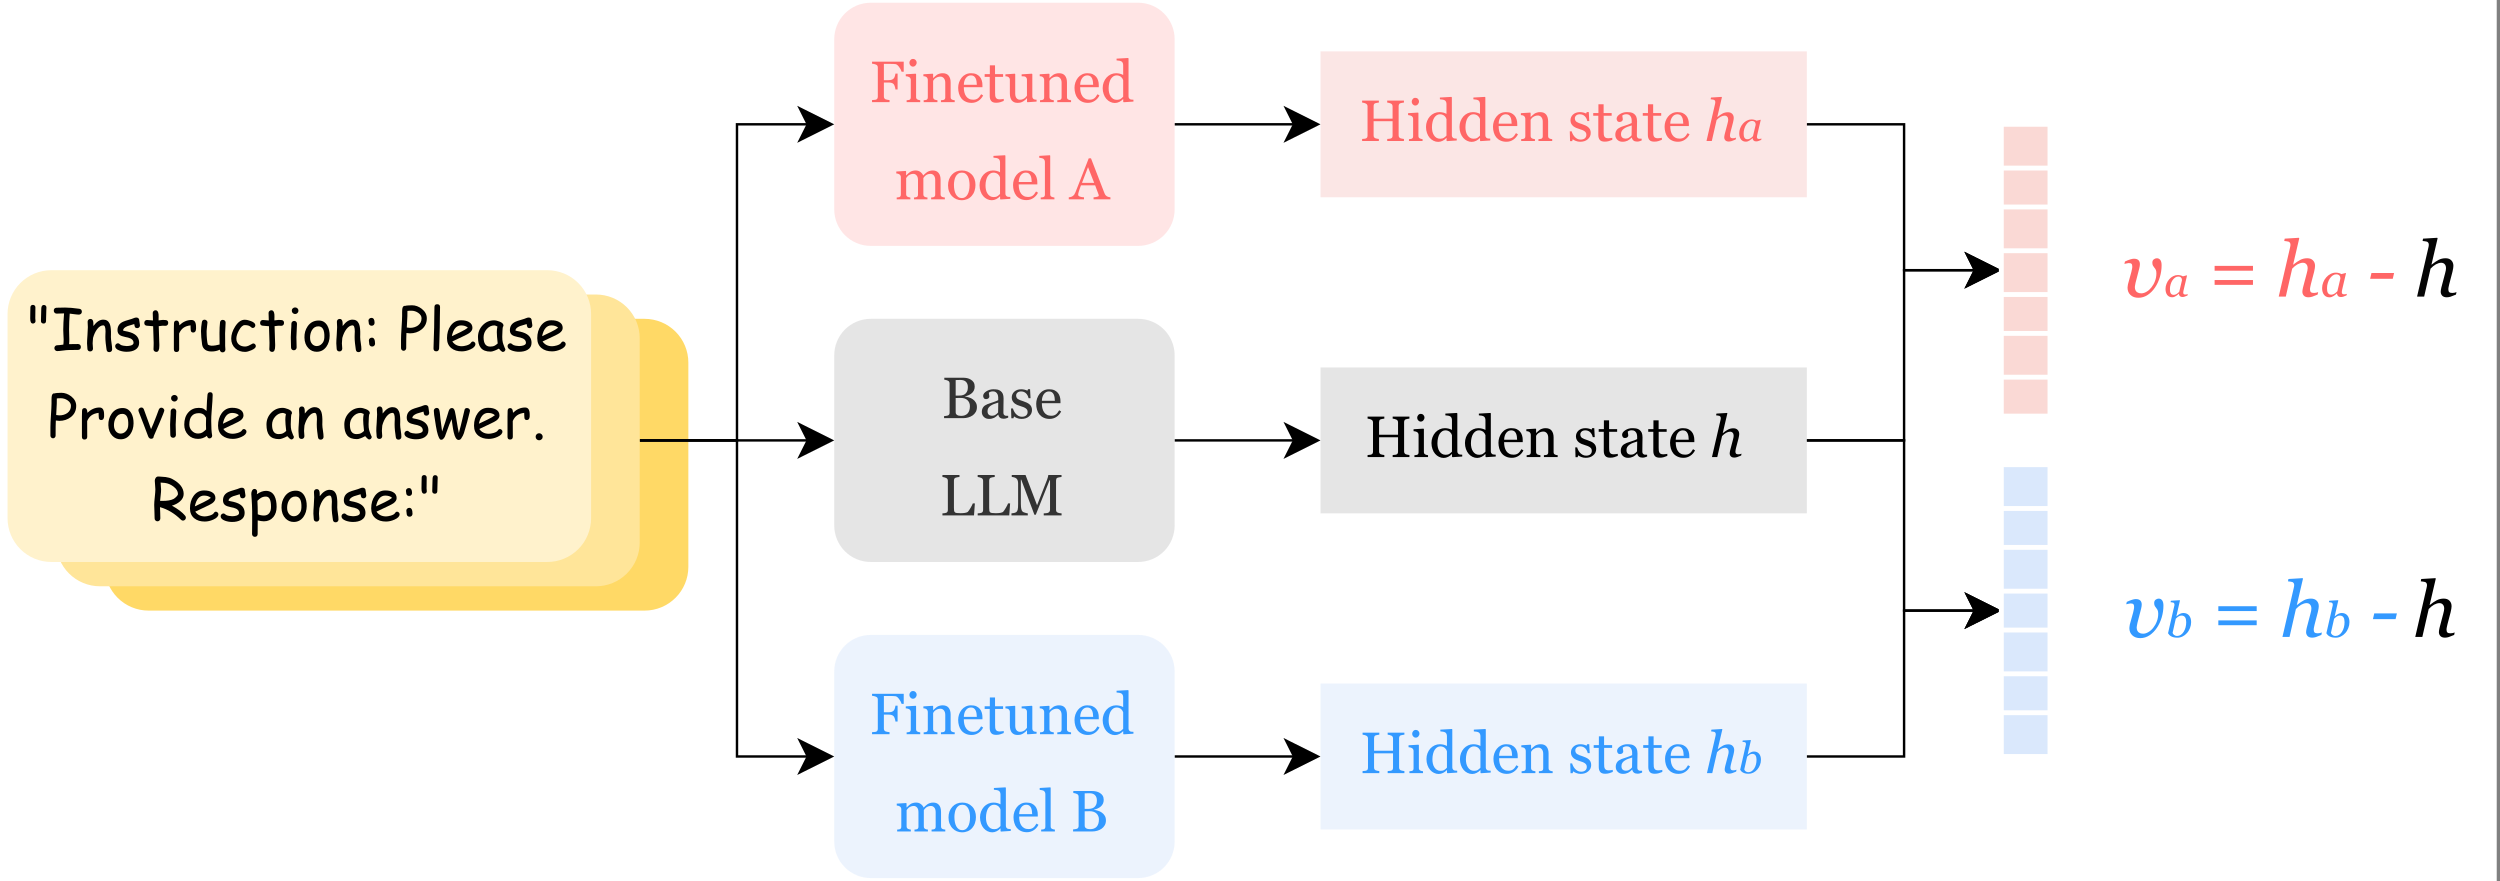 <svg xmlns="http://www.w3.org/2000/svg" xmlns:xlink="http://www.w3.org/1999/xlink" xmlns:inkscape="http://www.inkscape.org/namespaces/inkscape" version="1.1" width="369.12" height="130.08" viewBox="0 0 369.12 130.08">
<rect x="0" y="0" width="369.12" height="130.08" fill="#808080" stroke="none"/>
<defs>
<clipPath id="clip_1">
<path transform="matrix(.24,0,0,.24,0,0)" d="M0 0H1535.986V543H0Z" clip-rule="evenodd"/>
</clipPath>
<clipPath id="clip_2">
<path transform="matrix(.24,0,0,.24,0,0)" d="M0 0H1535.986V543H0Z" clip-rule="evenodd"/>
</clipPath>
<path id="font_3_37" d="M.539 .323C.559 .309 .576 .292 .589 .269 .603 .247 .609 .22 .609 .189 .609 .156 .602 .128 .588 .105 .574 .081 .556 .061 .534 .046 .512 .031 .487 .02 .46 .012 .432 .004 .404 0 .375 0H.046V.035C.054 .035 .066 .037 .081 .039 .096 .041 .106 .044 .113 .046 .123 .051 .13 .057 .134 .065 .139 .072 .141 .082 .141 .094V.593C.141 .604 .139 .613 .135 .622 .131 .63 .124 .637 .113 .642 .103 .647 .092 .651 .08 .654 .068 .656 .058 .658 .05 .659V.693H.37C.394 .693 .418 .691 .441 .686 .463 .681 .485 .673 .505 .66 .525 .649 .54 .633 .553 .614 .565 .594 .571 .57 .571 .542 .571 .518 .567 .496 .558 .477 .549 .458 .537 .442 .521 .428 .506 .415 .489 .404 .469 .395 .45 .386 .429 .379 .407 .374V.37C.427 .368 .449 .363 .473 .355 .498 .348 .52 .337 .539 .323M.421 .428C.433 .442 .442 .457 .447 .474 .451 .49 .454 .51 .454 .533 .454 .571 .443 .601 .422 .622 .402 .644 .369 .655 .324 .655 .313 .655 .3 .654 .284 .654 .269 .653 .255 .653 .245 .653V.387H.307C.333 .387 .356 .39 .375 .397 .394 .404 .41 .414 .421 .428M.489 .206C.489 .247 .475 .281 .448 .307 .42 .334 .381 .347 .33 .347 .309 .347 .291 .347 .277 .346 .263 .346 .252 .345 .245 .345V.101C.245 .08 .253 .065 .27 .054 .286 .044 .309 .039 .339 .039 .387 .039 .424 .053 .45 .081 .476 .11 .489 .151 .489 .206Z"/>
<path id="font_3_68" d="M.491 .009C.476 .003 .462-.001 .451-.005 .439-.008 .426-.01 .412-.01 .386-.01 .366-.004 .351 .008 .336 .02 .326 .037 .322 .06H.319C.298 .037 .275 .019 .251 .006 .226-.006 .197-.013 .163-.013 .127-.013 .097-.002 .074 .021 .051 .043 .039 .072 .039 .108 .039 .126 .042 .143 .047 .157 .052 .172 .06 .185 .07 .197 .078 .207 .089 .216 .103 .223 .116 .231 .128 .237 .14 .242 .155 .247 .184 .257 .229 .272 .274 .287 .304 .299 .32 .308V.356C.32 .36 .319 .368 .317 .38 .315 .392 .312 .404 .306 .414 .299 .427 .29 .437 .278 .446 .266 .455 .249 .459 .228 .459 .213 .459 .199 .457 .186 .452 .173 .447 .164 .441 .159 .436 .159 .429 .16 .42 .163 .407 .166 .394 .168 .382 .168 .372 .168 .36 .163 .35 .153 .34 .142 .331 .128 .326 .11 .326 .094 .326 .082 .332 .074 .344 .066 .355 .062 .368 .062 .382 .062 .398 .068 .412 .078 .426 .089 .439 .103 .452 .12 .462 .134 .471 .152 .479 .173 .486 .194 .492 .214 .495 .234 .495 .261 .495 .285 .493 .305 .49 .326 .486 .344 .478 .361 .465 .377 .453 .39 .437 .399 .416 .407 .396 .412 .369 .412 .336 .412 .29 .411 .249 .41 .213 .409 .177 .409 .137 .409 .095 .409 .082 .411 .072 .415 .064 .42 .057 .426 .051 .436 .045 .44 .042 .448 .041 .459 .041 .469 .04 .48 .04 .491 .04V.009M.321 .267C.293 .258 .269 .25 .248 .243 .227 .235 .208 .225 .19 .213 .174 .202 .161 .189 .151 .174 .142 .159 .137 .14 .137 .12 .137 .092 .144 .072 .158 .06 .173 .047 .191 .041 .212 .041 .236 .041 .256 .046 .273 .058 .291 .069 .306 .082 .318 .097L.321 .267Z"/>
<path id="font_3_86" d="M.353 .236C.366 .224 .377 .211 .384 .195 .391 .18 .395 .161 .395 .139 .395 .095 .378 .058 .344 .03 .311 .001 .268-.013 .215-.013 .187-.013 .161-.008 .137 .002 .114 .012 .097 .021 .087 .03L.077-.002H.041L.036 .166H.069C.072 .153 .077 .138 .086 .121 .094 .104 .105 .089 .117 .075 .129 .061 .145 .049 .162 .039 .18 .029 .2 .024 .222 .024 .253 .024 .278 .032 .294 .046 .311 .06 .32 .08 .32 .107 .32 .121 .317 .132 .312 .142 .306 .152 .299 .161 .288 .168 .277 .176 .264 .183 .249 .189 .233 .195 .215 .201 .196 .207 .181 .211 .164 .217 .145 .225 .127 .233 .111 .243 .097 .253 .083 .265 .071 .279 .062 .295 .053 .312 .048 .332 .048 .354 .048 .393 .063 .427 .092 .454 .122 .481 .161 .495 .21 .495 .229 .495 .248 .493 .268 .488 .288 .483 .304 .477 .316 .471L.327 .496H.362L.37 .342H.336C.329 .376 .314 .404 .292 .426 .269 .447 .242 .458 .209 .458 .182 .458 .161 .451 .146 .438 .131 .424 .123 .408 .123 .389 .123 .375 .126 .362 .131 .353 .136 .343 .143 .334 .153 .328 .163 .321 .175 .315 .19 .309 .205 .304 .223 .297 .245 .29 .267 .283 .287 .275 .306 .266 .325 .257 .341 .247 .353 .236Z"/>
<path id="font_3_72" d="M.463 .114C.443 .075 .416 .044 .382 .022 .348-.001 .309-.013 .265-.013 .226-.013 .192-.006 .163 .008 .134 .021 .11 .04 .091 .063 .072 .087 .058 .114 .049 .146 .04 .177 .035 .21 .035 .245 .035 .276 .04 .307 .05 .337 .06 .367 .075 .394 .094 .418 .112 .441 .135 .46 .163 .474 .19 .488 .221 .495 .255 .495 .291 .495 .321 .49 .346 .479 .371 .467 .391 .452 .407 .433 .422 .415 .433 .393 .44 .369 .448 .344 .451 .317 .451 .288V.256H.132C.132 .224 .135 .196 .141 .17 .147 .144 .157 .121 .17 .102 .183 .083 .199 .068 .22 .057 .24 .046 .265 .041 .293 .041 .322 .041 .347 .047 .368 .061 .389 .075 .409 .099 .429 .135L.463 .114M.355 .297C.355 .315 .353 .335 .35 .355 .347 .376 .342 .393 .335 .407 .328 .422 .318 .434 .305 .444 .292 .453 .275 .458 .254 .458 .22 .458 .192 .444 .169 .415 .147 .387 .134 .348 .132 .297H.355Z"/>
<path id="font_3_47" d="M.604 .206 .589 0H.048V.035C.056 .035 .067 .037 .082 .038 .097 .04 .107 .042 .113 .045 .123 .049 .13 .055 .134 .063 .138 .071 .141 .082 .141 .094V.591C.141 .602 .139 .612 .135 .62 .131 .628 .124 .635 .113 .641 .105 .644 .095 .648 .081 .652 .068 .656 .057 .658 .048 .659V.693H.34V.659C.331 .658 .319 .657 .305 .654 .29 .651 .28 .648 .273 .646 .262 .642 .255 .635 .251 .626 .247 .616 .245 .606 .245 .596V.13C.245 .108 .246 .092 .248 .08 .25 .068 .255 .059 .263 .052 .27 .046 .281 .043 .296 .041 .311 .039 .332 .038 .358 .038 .37 .038 .383 .038 .396 .039 .409 .04 .421 .041 .433 .043 .444 .045 .455 .048 .465 .051 .474 .054 .481 .059 .486 .064 .499 .079 .515 .102 .532 .132 .55 .163 .562 .187 .569 .206H.604Z"/>
<path id="font_3_48" d="M.882 0H.576V.035C.587 .035 .601 .036 .618 .038 .636 .04 .648 .043 .654 .046 .664 .053 .672 .06 .677 .068 .681 .076 .684 .086 .684 .098V.602H.676L.44 .012H.416L.19 .614H.184V.2C.184 .16 .187 .13 .192 .109 .197 .088 .204 .073 .215 .064 .222 .057 .237 .051 .259 .045 .282 .038 .296 .035 .303 .035V0H.023V.035C.038 .036 .053 .039 .07 .042 .086 .046 .098 .051 .107 .058 .118 .067 .126 .081 .13 .1 .135 .119 .137 .151 .137 .195V.55C.137 .57 .134 .587 .129 .6 .125 .613 .118 .624 .108 .632 .098 .641 .086 .647 .071 .651 .057 .656 .042 .658 .028 .659V.693H.264L.462 .174 .632 .608C.638 .624 .643 .641 .648 .658 .652 .676 .654 .688 .655 .693H.881V.659C.872 .658 .86 .657 .846 .654 .832 .652 .821 .649 .815 .647 .804 .643 .796 .636 .792 .627 .789 .618 .787 .608 .787 .598V.098C.787 .086 .789 .077 .792 .069 .796 .061 .804 .054 .815 .048 .821 .045 .831 .042 .846 .039 .861 .037 .873 .035 .882 .035V0Z"/>
<path id="font_3_41" d="M.585 .52H.549C.542 .545 .528 .573 .506 .602 .484 .632 .464 .648 .444 .651 .434 .652 .422 .653 .408 .654 .394 .654 .378 .655 .361 .655H.245V.376H.324C.348 .376 .367 .379 .38 .384 .394 .389 .405 .396 .415 .407 .421 .414 .427 .425 .432 .44 .438 .456 .441 .472 .443 .489H.48V.217H.443C.442 .231 .439 .247 .433 .265 .427 .284 .421 .297 .415 .305 .405 .317 .392 .325 .378 .329 .363 .334 .345 .336 .324 .336H.245V.098C.245 .087 .247 .077 .251 .069 .255 .06 .263 .054 .273 .048 .278 .046 .289 .043 .305 .04 .321 .037 .334 .035 .342 .035V0H.042V.035C.052 .035 .065 .036 .081 .038 .097 .039 .108 .041 .113 .044 .123 .048 .13 .054 .134 .062 .138 .071 .141 .081 .141 .092V.593C.141 .603 .139 .613 .135 .621 .132 .63 .124 .636 .113 .641 .104 .646 .092 .649 .077 .653 .063 .656 .051 .658 .042 .659V.693H.585V.52Z"/>
<path id="font_3_76" d="M.269 0H.036V.032C.044 .033 .051 .034 .059 .034 .067 .035 .074 .036 .08 .038 .089 .041 .096 .046 .1 .053 .105 .061 .107 .07 .107 .082V.379C.107 .389 .105 .399 .1 .408 .095 .416 .089 .423 .08 .429 .074 .433 .065 .436 .053 .439 .042 .442 .031 .444 .021 .444V.477L.191 .487 .198 .48V.088C.198 .076 .2 .067 .204 .06 .209 .052 .216 .047 .225 .043 .232 .04 .239 .038 .246 .036 .253 .034 .261 .033 .269 .032V0M.208 .678C.208 .659 .201 .643 .189 .629 .177 .615 .162 .608 .144 .608 .127 .608 .113 .615 .101 .628 .089 .641 .083 .656 .083 .673 .083 .691 .089 .707 .101 .72 .113 .734 .127 .74 .144 .74 .163 .74 .178 .734 .19 .721 .202 .709 .208 .694 .208 .678Z"/>
<path id="font_3_81" d="M.567 0H.331V.032C.339 .033 .347 .034 .356 .034 .365 .035 .372 .036 .378 .038 .387 .041 .394 .046 .398 .053 .403 .061 .405 .07 .405 .082V.33C.405 .364 .397 .39 .381 .409 .365 .428 .345 .437 .322 .437 .305 .437 .289 .434 .274 .429 .26 .423 .247 .417 .236 .409 .226 .402 .217 .394 .211 .385 .204 .376 .2 .369 .197 .364V.087C.197 .076 .199 .067 .204 .06 .208 .052 .215 .047 .224 .043 .231 .04 .238 .037 .246 .036 .254 .034 .263 .033 .271 .032V0H.035V.032C.043 .033 .05 .034 .058 .034 .066 .035 .073 .036 .079 .038 .088 .041 .095 .046 .099 .053 .104 .061 .106 .07 .106 .082V.379C.106 .39 .104 .4 .099 .409 .094 .419 .088 .426 .079 .432 .073 .436 .066 .439 .057 .441 .049 .442 .04 .444 .03 .444V.477L.19 .487 .197 .48V.413H.199C.207 .421 .217 .43 .229 .441 .24 .452 .251 .461 .262 .468 .274 .476 .288 .482 .305 .487 .321 .493 .34 .495 .361 .495 .407 .495 .441 .481 .464 .452 .486 .423 .497 .385 .497 .337V.086C.497 .075 .499 .065 .503 .058 .507 .051 .514 .046 .523 .042 .531 .039 .538 .036 .543 .035 .549 .034 .557 .033 .567 .032V0Z"/>
<path id="font_3_87" d="M.333 .02C.311 .011 .291 .004 .272-.002 .254-.008 .23-.011 .203-.011 .163-.011 .134-.001 .118 .02 .101 .04 .093 .069 .093 .106V.433H.006V.479H.095V.63H.184V.479H.322V.433H.185V.163C.185 .142 .186 .125 .187 .112 .189 .098 .192 .086 .198 .076 .203 .067 .211 .06 .221 .055 .232 .05 .246 .047 .263 .047 .271 .047 .283 .048 .299 .05 .315 .051 .326 .053 .333 .056V.02Z"/>
<path id="font_3_88" d="M.551 .009 .395-.002 .387 .005V.066H.384C.376 .057 .368 .049 .358 .039 .348 .03 .337 .022 .324 .014 .31 .005 .295-.001 .282-.006 .268-.01 .249-.013 .224-.013 .181-.013 .149 .001 .126 .029 .104 .057 .093 .097 .093 .15V.381C.093 .393 .091 .402 .086 .41 .082 .418 .075 .425 .067 .431 .061 .435 .054 .438 .045 .44 .036 .441 .027 .443 .017 .443V.476L.178 .487 .185 .48V.146C.185 .111 .193 .085 .208 .067 .224 .049 .243 .041 .265 .041 .283 .041 .299 .043 .312 .049 .326 .054 .338 .061 .348 .068 .356 .075 .364 .083 .371 .09 .378 .098 .383 .105 .386 .111V.384C.386 .395 .384 .405 .379 .413 .375 .421 .368 .428 .36 .434 .354 .438 .346 .44 .334 .441 .323 .442 .31 .443 .295 .443V.476L.47 .487 .478 .48V.099C.478 .088 .48 .078 .484 .07 .489 .062 .495 .056 .503 .05 .509 .047 .516 .044 .524 .043 .533 .042 .542 .041 .551 .041V.009Z"/>
<path id="font_3_71" d="M.562 .009 .395-.002 .387 .005V.05L.383 .051C.366 .032 .345 .016 .321 .004 .296-.009 .27-.015 .244-.015 .216-.015 .19-.009 .164 .004 .139 .016 .117 .033 .098 .055 .078 .078 .063 .105 .052 .137 .041 .168 .035 .203 .035 .241 .035 .276 .041 .31 .053 .341 .065 .372 .082 .4 .103 .423 .123 .445 .147 .462 .176 .476 .205 .489 .234 .495 .264 .495 .287 .495 .309 .492 .33 .487 .352 .481 .371 .474 .386 .465V.632C.386 .646 .384 .658 .379 .67 .375 .681 .368 .689 .36 .695 .351 .701 .339 .706 .323 .709 .308 .712 .291 .714 .273 .715V.745L.47 .756 .478 .749V.1C.478 .088 .48 .079 .484 .071 .489 .063 .495 .056 .503 .05 .51 .046 .519 .044 .53 .043 .542 .042 .553 .041 .562 .041V.009M.386 .093V.375C.384 .384 .379 .393 .374 .403 .368 .413 .36 .422 .352 .43 .342 .438 .331 .445 .318 .45 .306 .455 .291 .458 .274 .458 .254 .458 .236 .453 .22 .443 .204 .433 .189 .418 .176 .399 .164 .381 .155 .358 .148 .33 .141 .302 .137 .27 .137 .236 .137 .209 .14 .184 .145 .162 .15 .139 .159 .118 .171 .099 .183 .081 .197 .066 .215 .055 .233 .044 .254 .039 .278 .039 .304 .039 .326 .044 .343 .056 .36 .067 .375 .08 .386 .093Z"/>
<path id="font_3_80" d="M.86 0H.625V.032C.632 .033 .64 .034 .648 .034 .655 .035 .662 .036 .668 .038 .677 .041 .684 .046 .688 .053 .693 .061 .695 .07 .695 .082V.331C.695 .365 .687 .391 .672 .409 .656 .428 .637 .437 .614 .437 .598 .437 .583 .434 .569 .43 .555 .425 .542 .418 .53 .409 .521 .402 .513 .394 .507 .386 .5 .378 .495 .371 .492 .365V.087C.492 .076 .494 .066 .498 .059 .502 .052 .509 .046 .518 .042 .526 .039 .532 .037 .538 .035 .544 .034 .552 .033 .562 .032V0H.332V.032C.34 .033 .347 .034 .354 .034 .361 .035 .367 .036 .373 .038 .382 .041 .389 .046 .393 .053 .398 .061 .4 .07 .4 .082V.331C.4 .365 .392 .391 .377 .409 .361 .428 .342 .437 .319 .437 .303 .437 .288 .434 .274 .429 .26 .424 .247 .417 .235 .409 .226 .401 .218 .393 .211 .384 .205 .375 .2 .369 .197 .364V.088C.197 .077 .199 .068 .204 .06 .208 .053 .215 .047 .224 .043 .231 .04 .238 .037 .245 .036 .252 .034 .26 .033 .269 .032V0H.035V.032C.043 .033 .05 .034 .058 .034 .066 .035 .073 .036 .079 .038 .088 .041 .095 .046 .099 .053 .104 .061 .106 .07 .106 .082V.381C.106 .391 .104 .401 .099 .409 .094 .417 .088 .424 .079 .43 .073 .434 .065 .437 .056 .44 .047 .442 .038 .444 .028 .444V.477L.189 .487 .196 .48V.412H.199C.207 .42 .217 .43 .229 .441 .241 .452 .252 .461 .262 .468 .273 .476 .287 .482 .304 .487 .322 .493 .34 .495 .36 .495 .391 .495 .418 .487 .44 .47 .463 .453 .479 .433 .489 .409 .5 .42 .511 .431 .52 .439 .529 .448 .541 .457 .555 .467 .568 .475 .582 .482 .599 .487 .616 .493 .634 .495 .655 .495 .695 .495 .728 .482 .751 .455 .775 .428 .787 .387 .787 .332V.087C.787 .076 .789 .066 .793 .059 .797 .052 .804 .046 .813 .042 .82 .039 .828 .037 .835 .035 .843 .034 .851 .033 .86 .032V0Z"/>
<path id="font_3_82" d="M.504 .246C.504 .212 .499 .178 .488 .146 .478 .113 .462 .085 .442 .062 .42 .036 .394 .017 .364 .004 .335-.008 .301-.015 .265-.015 .234-.015 .205-.009 .177 .003 .15 .014 .125 .031 .104 .053 .082 .075 .066 .102 .053 .133 .04 .164 .034 .2 .034 .239 .034 .314 .056 .375 .1 .423 .144 .471 .201 .495 .272 .495 .339 .495 .395 .472 .439 .427 .483 .382 .504 .321 .504 .246M.403 .245C.403 .269 .401 .295 .396 .322 .391 .349 .384 .372 .374 .391 .364 .411 .35 .427 .333 .44 .316 .452 .295 .458 .271 .458 .246 .458 .225 .452 .207 .439 .189 .427 .175 .41 .164 .389 .153 .369 .146 .346 .142 .321 .137 .295 .135 .271 .135 .247 .135 .216 .138 .187 .143 .16 .148 .134 .156 .11 .167 .089 .178 .069 .192 .052 .209 .04 .226 .028 .246 .022 .271 .022 .312 .022 .344 .042 .368 .082 .391 .121 .403 .175 .403 .245Z"/>
<path id="font_3_79" d="M.261 0H.026V.032C.033 .033 .041 .034 .05 .034 .058 .035 .065 .036 .071 .038 .08 .041 .087 .046 .091 .053 .096 .061 .098 .07 .098 .082V.639C.098 .651 .096 .662 .091 .672 .086 .682 .079 .69 .071 .696 .065 .7 .054 .704 .039 .707 .023 .71 .01 .712 .001 .713V.745L.182 .756 .189 .749V.088C.189 .076 .191 .067 .195 .06 .2 .052 .206 .047 .216 .043 .223 .04 .23 .037 .237 .036 .244 .034 .252 .033 .261 .032V0Z"/>
<path id="font_3_3" d="M0 0Z"/>
<path id="font_3_36" d="M.694 0H.405V.035C.431 .036 .452 .04 .469 .045 .485 .049 .494 .055 .494 .063 .494 .065 .493 .069 .493 .073 .492 .078 .491 .081 .49 .085L.432 .24H.189C.18 .217 .173 .197 .167 .18 .162 .163 .156 .148 .152 .133 .148 .119 .145 .108 .143 .099 .141 .09 .141 .083 .141 .078 .141 .065 .151 .055 .171 .047 .192 .04 .215 .036 .241 .035V0H-.02V.035C-.012 .035-.001 .037 .012 .04 .024 .043 .035 .048 .043 .053 .056 .062 .066 .071 .073 .08 .08 .09 .087 .103 .094 .12 .129 .207 .167 .305 .209 .413 .251 .522 .289 .618 .322 .703H.361L.592 .105C.597 .092 .602 .082 .608 .074 .615 .067 .623 .059 .634 .051 .642 .047 .652 .043 .664 .04 .676 .037 .686 .035 .694 .035V0M.415 .283 .31 .552 .207 .283H.415Z"/>
<path id="font_3_43" d="M.765 0H.478V.035C.485 .035 .497 .036 .511 .038 .526 .039 .536 .041 .542 .044 .552 .047 .559 .053 .563 .061 .568 .069 .57 .08 .57 .092V.339H.245V.098C.245 .086 .247 .077 .25 .069 .254 .061 .261 .054 .272 .048 .278 .046 .288 .043 .302 .04 .316 .037 .327 .035 .335 .035V0H.048V.035C.056 .035 .067 .036 .082 .038 .097 .039 .107 .041 .112 .044 .122 .047 .129 .053 .134 .061 .138 .069 .141 .08 .141 .092V.593C.141 .603 .139 .613 .134 .621 .13 .63 .123 .637 .112 .641 .104 .646 .093 .649 .08 .653 .068 .656 .057 .658 .048 .659V.693H.335V.659C.326 .658 .315 .657 .302 .654 .289 .652 .279 .649 .272 .647 .261 .643 .254 .636 .25 .627 .247 .618 .245 .608 .245 .598V.383H.57V.593C.57 .603 .568 .613 .564 .621 .56 .63 .552 .637 .542 .642 .533 .646 .523 .649 .51 .653 .497 .656 .487 .658 .478 .659V.693H.765V.659C.756 .658 .745 .657 .732 .654 .719 .652 .709 .649 .702 .647 .691 .643 .684 .636 .68 .627 .676 .618 .674 .608 .674 .598V.098C.674 .086 .676 .077 .68 .069 .684 .061 .691 .054 .702 .048 .708 .046 .718 .043 .732 .04 .746 .037 .757 .035 .765 .035V0Z"/>
<path id="font_4_75" d="M.534 .058 .527 .026C.498 .014 .475 .005 .458-.001 .442-.006 .426-.009 .409-.009 .383-.009 .364-.002 .351 .011 .338 .025 .331 .042 .331 .062 .331 .069 .332 .077 .333 .085 .334 .094 .336 .104 .339 .116L.387 .298C.391 .312 .394 .325 .396 .336 .398 .348 .399 .357 .399 .364 .399 .386 .394 .403 .383 .415 .373 .428 .357 .435 .337 .435 .316 .435 .294 .428 .269 .415 .245 .401 .222 .383 .2 .359L.118 0H.027L.172 .628C.174 .636 .175 .642 .176 .647 .177 .653 .178 .658 .178 .664 .178 .676 .176 .685 .172 .691 .168 .698 .162 .702 .155 .706 .149 .708 .141 .71 .13 .711 .119 .712 .108 .714 .098 .715L.104 .745 .286 .756 .291 .749 .212 .411H.214C.248 .438 .278 .459 .304 .472 .331 .486 .361 .493 .394 .493 .425 .493 .45 .484 .467 .466 .485 .448 .494 .424 .494 .395 .494 .389 .493 .379 .491 .364 .489 .349 .486 .334 .482 .319L.441 .162C.439 .152 .436 .14 .433 .126 .43 .113 .429 .102 .429 .095 .429 .076 .433 .064 .441 .057 .449 .05 .462 .047 .481 .047 .487 .047 .496 .048 .508 .05 .519 .053 .528 .055 .534 .058Z"/>
<path id="font_4_68" d="M.34 .064H.336C.329 .058 .321 .051 .311 .042 .301 .033 .289 .024 .276 .016 .263 .008 .249 .001 .234-.006 .219-.012 .203-.015 .186-.015 .138-.015 .101 .002 .074 .036 .048 .07 .034 .117 .034 .175 .034 .216 .042 .255 .057 .293 .072 .332 .092 .366 .119 .396 .144 .425 .174 .449 .208 .466 .243 .484 .278 .493 .314 .493 .338 .493 .36 .49 .381 .484 .402 .478 .418 .471 .43 .463L.52 .486 .525 .479 .451 .163C.449 .153 .446 .141 .443 .126 .44 .112 .439 .101 .439 .094 .439 .076 .443 .063 .451 .057 .458 .05 .472 .047 .49 .047 .496 .047 .505 .048 .517 .05 .528 .052 .537 .054 .543 .057L.536 .025C.506 .013 .485 .004 .47-.001 .456-.006 .438-.009 .418-.009 .395-.009 .376-.002 .362 .012 .349 .025 .341 .043 .34 .064M.41 .373C.41 .384 .409 .394 .406 .404 .404 .413 .399 .423 .392 .431 .386 .439 .377 .446 .365 .451 .354 .456 .34 .458 .322 .458 .299 .458 .275 .45 .253 .435 .23 .419 .21 .398 .192 .371 .175 .347 .162 .317 .151 .281 .14 .246 .135 .21 .135 .174 .135 .154 .136 .137 .138 .121 .14 .106 .145 .092 .151 .079 .158 .067 .167 .057 .178 .05 .19 .043 .205 .04 .223 .04 .241 .04 .26 .045 .28 .055 .3 .066 .323 .084 .348 .11L.41 .373Z"/>
<path id="font_4_69" d="M.52 .306C.52 .263 .512 .222 .496 .182 .48 .142 .46 .108 .434 .08 .408 .05 .378 .027 .345 .011 .312-.006 .276-.015 .239-.015 .211-.015 .187-.012 .165-.008 .144-.003 .126 .004 .111 .012 .096 .02 .083 .03 .073 .04 .063 .051 .054 .063 .045 .076L.171 .628C.173 .636 .174 .642 .176 .648 .177 .653 .177 .659 .177 .664 .177 .676 .175 .685 .171 .691 .167 .698 .162 .702 .155 .706 .148 .708 .139 .71 .129 .711 .118 .712 .108 .714 .097 .715L.104 .745 .285 .756 .29 .749 .216 .424H.218C.247 .45 .273 .468 .295 .478 .317 .488 .339 .493 .36 .493 .41 .493 .449 .476 .477 .443 .505 .409 .52 .363 .52 .306M.419 .305C.419 .322 .417 .339 .414 .357 .411 .374 .406 .389 .399 .4 .391 .413 .381 .423 .368 .43 .355 .437 .339 .44 .32 .44 .308 .44 .298 .438 .288 .435 .278 .431 .267 .425 .256 .419 .247 .413 .238 .406 .229 .398 .22 .389 .212 .382 .204 .375L.139 .086C.14 .079 .143 .072 .148 .064 .153 .056 .159 .049 .167 .043 .176 .036 .186 .03 .197 .026 .209 .022 .221 .021 .235 .021 .261 .021 .285 .028 .307 .043 .33 .058 .349 .079 .366 .105 .384 .133 .397 .164 .406 .198 .415 .233 .419 .268 .419 .305Z"/>
<path id="font_4_89" d="M.507 .403C.507 .353 .5 .303 .485 .252 .47 .201 .449 .156 .423 .118 .397 .079 .366 .047 .329 .022 .293-.002 .253-.015 .209-.015 .166-.015 .132-.003 .107 .021 .082 .044 .069 .076 .069 .115 .069 .123 .07 .131 .072 .141 .073 .15 .075 .157 .075 .16L.118 .316C.121 .328 .124 .341 .126 .353 .129 .365 .13 .376 .13 .385 .13 .403 .127 .415 .12 .421 .114 .428 .102 .431 .083 .431 .076 .431 .067 .429 .055 .426 .043 .424 .035 .421 .029 .42L.036 .451C.062 .463 .084 .472 .104 .478 .123 .484 .139 .487 .151 .487 .177 .487 .196 .481 .209 .469 .221 .457 .228 .44 .228 .417 .228 .41 .227 .403 .226 .393 .225 .384 .223 .374 .22 .363L.173 .181C.17 .168 .167 .156 .166 .145 .164 .134 .163 .126 .163 .123 .163 .106 .166 .092 .171 .082 .177 .071 .183 .063 .191 .057 .199 .052 .208 .048 .217 .045 .226 .043 .236 .042 .246 .042 .268 .042 .291 .049 .314 .063 .338 .077 .358 .095 .376 .118 .395 .142 .411 .169 .422 .2 .434 .23 .44 .263 .44 .3 .44 .319 .437 .334 .432 .345 .427 .355 .421 .365 .414 .372 .408 .381 .402 .389 .396 .398 .391 .407 .388 .42 .388 .436 .388 .455 .394 .469 .407 .479 .419 .488 .432 .493 .446 .493 .465 .493 .48 .485 .491 .47 .502 .454 .507 .432 .507 .403Z"/>
<path id="font_4_3" d="M0 0Z"/>
<path id="font_4_32" d="M.58 .333H.087V.395H.58V.333M.58 .151H.087V.213H.58V.151Z"/>
<path id="font_4_16" d="M.347 .303 .33 .229H.039L.056 .303H.347Z"/>
<path id="font_5_5" d="M.144 .545C.144 .539 .144 .531 .146 .521 .148 .51 .148 .502 .148 .497 .148 .485 .144 .475 .135 .467 .126 .459 .116 .455 .104 .455 .072 .455 .057 .483 .057 .539 .057 .56 .057 .592 .058 .635 .059 .678 .06 .71 .06 .732 .06 .745 .064 .755 .072 .763 .08 .771 .09 .775 .103 .775 .116 .775 .126 .771 .134 .763 .142 .755 .146 .745 .146 .732 .146 .711 .146 .68 .145 .638 .144 .597 .144 .566 .144 .545M.335 .73C.335 .725 .335 .718 .334 .708 .333 .699 .333 .692 .333 .688L.328 .499C.327 .47 .313 .455 .285 .455 .272 .455 .262 .459 .253 .467 .245 .475 .241 .485 .241 .498L.246 .69C.246 .716 .248 .734 .252 .744 .259 .764 .272 .773 .292 .773 .305 .773 .315 .769 .323 .761 .331 .753 .335 .743 .335 .73Z"/>
<path id="font_5_44" d="M.467 .608C.446 .608 .42 .611 .389 .615L.31 .625C.303 .53 .299 .44 .299 .354 .299 .331 .299 .303 .301 .269 .302 .236 .303 .208 .303 .185 .303 .154 .302 .127 .299 .102L.453 .104C.467 .104 .478 .099 .488 .089 .497 .079 .501 .068 .501 .053 .501 .039 .497 .027 .488 .017 .478 .008 .467 .003 .453 .003 .435 .003 .408 .003 .371 .002 .335 .001 .307 .001 .289 .001 .268 .001 .235-.002 .193-.008 .15-.014 .118-.017 .096-.017 .082-.017 .071-.012 .061-.002 .052 .007 .047 .019 .047 .033 .047 .047 .052 .059 .061 .069 .071 .079 .082 .083 .096 .083 .117 .083 .152 .087 .201 .094 .204 .12 .206 .15 .206 .184 .206 .206 .205 .234 .202 .266 .2 .298 .199 .326 .199 .348 .199 .423 .204 .516 .213 .629L.149 .627 .086 .625C.072 .625 .06 .63 .051 .64 .041 .649 .037 .661 .037 .676 .037 .706 .052 .723 .083 .726 .109 .728 .158 .729 .23 .729 .295 .729 .376 .722 .474 .708 .503 .704 .518 .687 .518 .656 .518 .641 .512 .629 .501 .62 .491 .612 .48 .608 .467 .608Z"/>
<path id="font_5_81" d="M.442-.035C.414-.035 .399-.02 .395 .011L.381 .118C.377 .156 .375 .192 .375 .225 .375 .234 .375 .25 .376 .272 .377 .293 .378 .309 .378 .318 .378 .389 .365 .424 .339 .424 .302 .424 .268 .402 .234 .359 .204 .319 .181 .27 .164 .209 .163 .197 .162 .181 .16 .161 .158 .145 .157 .129 .157 .114 .157 .104 .158 .089 .16 .07 .162 .05 .163 .036 .163 .026 .163 .011 .158-.001 .149-.01 .14-.019 .129-.023 .115-.023 .1-.023 .089-.019 .08-.01 .071-.001 .067 .011 .067 .026 .067 .036 .066 .05 .064 .07 .062 .09 .061 .104 .061 .114 .061 .148 .063 .194 .068 .254 .072 .313 .075 .36 .075 .393 .075 .404 .074 .419 .073 .44 .072 .46 .071 .476 .071 .486 .071 .5 .076 .512 .085 .521 .094 .53 .106 .534 .12 .534 .15 .534 .166 .513 .169 .47L.17 .413C.225 .486 .281 .522 .339 .522 .391 .522 .427 .499 .448 .453 .462 .423 .469 .378 .471 .318V.268L.47 .223C.47 .196 .474 .161 .481 .118 .488 .075 .491 .04 .491 .013 .491-.001 .487-.013 .477-.022 .468-.031 .456-.035 .442-.035Z"/>
<path id="font_5_86" d="M.397 .376C.38 .376 .367 .382 .36 .394 .355 .402 .351 .42 .347 .446 .323 .44 .285 .429 .234 .412 .182 .391 .156 .366 .155 .335 .165 .332 .175 .329 .184 .327 .259 .314 .315 .296 .351 .272 .404 .238 .431 .189 .431 .124 .431 .071 .408 .031 .362 .004 .324-.018 .276-.029 .217-.029 .175-.029 .134-.022 .095-.008 .045 .01 .02 .036 .02 .068 .02 .081 .025 .093 .035 .103 .046 .112 .057 .117 .07 .117 .08 .117 .093 .109 .109 .094 .117 .086 .135 .08 .162 .075 .184 .071 .202 .069 .217 .069 .245 .069 .269 .073 .29 .079 .32 .089 .335 .103 .335 .124 .335 .168 .304 .198 .242 .214L.191 .225C.148 .234 .117 .245 .099 .258 .073 .276 .06 .304 .06 .341 .06 .409 .092 .457 .156 .486 .175 .495 .207 .506 .25 .518 .292 .53 .323 .54 .342 .549 .355 .555 .37 .558 .385 .558 .399 .558 .411 .553 .42 .544 .429 .535 .433 .523 .433 .508 .433 .499 .435 .485 .439 .467 .443 .449 .445 .435 .445 .425 .445 .411 .441 .399 .432 .39 .423 .381 .411 .376 .397 .376Z"/>
<path id="font_5_87" d="M.395 .416C.388 .416 .38 .416 .37 .417 .361 .417 .353 .418 .346 .418 .339 .418 .317 .415 .28 .41L.289 .122 .29 .1 .29 .076C.291 .004 .274-.031 .239-.031 .226-.031 .214-.027 .205-.019 .195-.01 .19 0 .19 .013 .19 .025 .191 .044 .192 .069 .193 .093 .193 .112 .193 .124L.184 .409C.16 .41 .124 .413 .075 .418 .046 .421 .032 .438 .032 .466 .032 .48 .036 .492 .045 .502 .054 .511 .065 .516 .079 .516L.181 .508C.181 .524 .18 .547 .179 .575 .177 .603 .177 .623 .177 .635 .177 .649 .181 .66 .191 .669 .2 .678 .212 .683 .226 .683 .255 .683 .272 .659 .277 .611 .278 .599 .278 .584 .278 .567L.277 .539 .277 .509C.317 .514 .34 .517 .346 .517 .38 .517 .402 .515 .413 .512 .432 .505 .442 .49 .442 .465 .442 .451 .438 .439 .429 .43 .42 .42 .409 .416 .395 .416Z"/>
<path id="font_5_85" d="M.448 .362C.445 .321 .429 .301 .399 .301 .371 .301 .357 .317 .357 .349 .357 .355 .356 .366 .355 .383L.354 .424C.303 .418 .261 .403 .23 .38 .201 .359 .177 .327 .158 .284L.159 .016C.159-.017 .143-.033 .111-.033 .082-.033 .068-.017 .068 .016V.36C.068 .37 .068 .387 .069 .408 .07 .43 .07 .446 .07 .456 .07 .489 .085 .506 .113 .506 .145 .506 .161 .479 .162 .425 .224 .485 .293 .516 .37 .516 .396 .516 .416 .506 .429 .486 .442 .466 .448 .436 .448 .396 .448 .379 .448 .368 .448 .362Z"/>
<path id="font_5_88" d="M.466 .285C.466 .262 .466 .227 .467 .18 .467 .133 .467 .098 .467 .074 .467 .067 .468 .056 .469 .042 .47 .027 .471 .016 .471 .009 .471-.005 .466-.017 .457-.026 .447-.035 .436-.039 .422-.039 .397-.039 .381-.024 .374 .007 .333-.014 .286-.024 .233-.024 .191-.024 .155-.015 .127 .004 .097 .025 .078 .055 .072 .095 .06 .181 .053 .258 .053 .326 .053 .37 .058 .421 .068 .478 .072 .506 .088 .521 .114 .521 .128 .521 .14 .516 .149 .507 .159 .498 .164 .487 .164 .473 .164 .458 .161 .434 .156 .401 .152 .368 .149 .343 .149 .326 .149 .272 .151 .225 .155 .186 .158 .148 .164 .117 .171 .093 .182 .087 .192 .083 .203 .08 .213 .077 .223 .075 .233 .075 .277 .075 .323 .082 .372 .096L.371 .195 .37 .29C.37 .36 .373 .421 .379 .473 .383 .503 .399 .518 .427 .518 .441 .518 .452 .513 .462 .504 .471 .495 .476 .483 .475 .47L.466 .285Z"/>
<path id="font_5_70" d="M.289-.031C.222-.031 .166-.011 .122 .029 .075 .072 .051 .128 .051 .197 .051 .263 .073 .332 .117 .402 .166 .48 .221 .52 .282 .52 .314 .52 .35 .512 .389 .497 .439 .478 .464 .454 .464 .426 .464 .414 .46 .403 .452 .393 .444 .384 .433 .379 .421 .379 .412 .379 .404 .382 .397 .388 .39 .393 .383 .399 .376 .405 .357 .42 .326 .428 .282 .428 .249 .428 .216 .398 .184 .339 .154 .284 .139 .237 .139 .197 .139 .154 .154 .12 .183 .095 .21 .072 .246 .061 .289 .061 .308 .061 .329 .066 .351 .076L.408 .106C.417 .112 .424 .114 .429 .114 .441 .114 .451 .109 .46 .1 .469 .09 .473 .079 .473 .067 .473 .043 .448 .02 .398-.002 .354-.021 .318-.031 .289-.031Z"/>
<path id="font_5_76" d="M.161 .618C.146 .618 .132 .624 .121 .635 .109 .646 .104 .659 .104 .675 .104 .69 .109 .704 .121 .715 .132 .726 .146 .731 .161 .731 .177 .731 .19 .726 .201 .715 .213 .704 .218 .69 .218 .675 .218 .659 .213 .646 .201 .635 .19 .624 .177 .618 .161 .618M.183 .221C.183 .202 .184 .173 .185 .134 .186 .095 .187 .065 .187 .046 .187 .032 .182 .02 .173 .011 .165 .002 .153-.003 .139-.003 .125-.003 .113 .002 .104 .011 .095 .02 .091 .032 .091 .046 .091 .065 .09 .095 .089 .134 .088 .173 .087 .202 .087 .221 .087 .252 .089 .29 .092 .336 .096 .382 .097 .42 .097 .451 .097 .465 .102 .477 .111 .486 .12 .495 .131 .5 .145 .5 .159 .5 .17 .495 .179 .486 .188 .477 .193 .465 .193 .451 .193 .42 .191 .382 .188 .336 .185 .29 .183 .252 .183 .221Z"/>
<path id="font_5_82" d="M.251-.029C.196-.029 .149-.009 .11 .031 .066 .076 .043 .137 .041 .213 .039 .287 .057 .351 .096 .408 .142 .474 .205 .507 .287 .507 .352 .507 .401 .477 .435 .417 .461 .369 .474 .311 .473 .243 .472 .171 .453 .109 .417 .058 .375-0 .32-.029 .251-.029M.28 .407C.232 .408 .195 .385 .168 .339 .147 .302 .137 .26 .137 .213 .137 .165 .15 .129 .175 .102 .197 .08 .222 .069 .251 .069 .285 .069 .314 .082 .338 .107 .366 .134 .381 .171 .382 .217 .387 .344 .353 .407 .28 .407Z"/>
<path id="font_5_29" d="M.202 .111C.202 .096 .197 .084 .188 .075 .179 .065 .167 .061 .152 .061 .137 .061 .125 .065 .116 .075 .107 .084 .102 .096 .102 .111 .102 .117 .101 .126 .099 .138 .097 .15 .096 .159 .096 .165 .096 .179 .101 .19 .111 .199 .121 .208 .133 .213 .147 .213 .184 .213 .202 .179 .202 .111M.194 .467C.194 .453 .189 .441 .18 .431 .171 .422 .159 .417 .144 .417 .129 .417 .117 .422 .108 .431 .098 .441 .094 .453 .094 .467 .094 .471 .093 .477 .092 .485 .09 .493 .089 .499 .089 .503 .089 .517 .094 .529 .104 .538 .114 .547 .126 .552 .14 .552 .176 .552 .194 .524 .194 .467Z"/>
<path id="font_5_3" d="M0 0Z"/>
<path id="font_5_51" d="M.202 .287C.193 .287 .173 .289 .142 .293 .139 .244 .138 .158 .138 .035 .138 .022 .134 .011 .125 .002 .117-.007 .106-.012 .094-.012 .081-.012 .07-.007 .062 .002 .053 .011 .049 .022 .049 .035V.178C.049 .226 .052 .294 .058 .381 .064 .475 .068 .542 .068 .583V.65C.068 .683 .07 .706 .074 .721 .082 .749 .098 .762 .122 .758 .132 .761 .147 .764 .167 .765 .186 .767 .209 .768 .237 .768 .297 .768 .353 .747 .405 .707 .462 .662 .491 .608 .491 .544 .491 .464 .46 .399 .399 .352 .344 .309 .278 .287 .202 .287M.226 .675C.212 .675 .199 .674 .188 .674 .177 .673 .167 .672 .159 .671L.158 .581 .148 .387 .202 .381C.256 .381 .302 .395 .34 .422 .381 .453 .401 .493 .401 .545 .401 .581 .382 .612 .343 .639 .307 .663 .268 .675 .226 .675Z"/>
<path id="font_5_79" d="M.192 .384 .185 .141C.185 .115 .183 .077 .181 .027 .177-.005 .161-.021 .133-.021 .101-.021 .085-.005 .085 .028 .085 .068 .087 .127 .09 .206 .094 .285 .096 .344 .096 .384 .096 .435 .097 .494 .098 .561 .1 .627 .101 .686 .101 .737 .101 .77 .117 .786 .148 .786 .181 .786 .197 .77 .197 .737 .197 .686 .196 .627 .194 .561 .193 .494 .192 .435 .192 .384Z"/>
<path id="font_5_72" d="M.296-.022C.222-.022 .163-.004 .117 .033 .067 .073 .042 .131 .042 .204 .042 .289 .063 .36 .104 .417 .149 .479 .208 .511 .283 .511 .337 .511 .381 .502 .415 .483 .457 .461 .478 .426 .478 .38 .478 .347 .46 .318 .423 .291 .407 .279 .372 .261 .319 .236L.133 .148C.151 .121 .174 .101 .201 .087 .228 .073 .26 .066 .296 .066 .318 .066 .345 .071 .375 .079 .413 .09 .438 .104 .449 .121 .46 .139 .472 .147 .485 .147 .496 .147 .506 .143 .515 .134 .524 .126 .529 .116 .529 .104 .529 .068 .5 .037 .441 .011 .392-.011 .343-.022 .296-.022M.283 .423C.243 .423 .21 .407 .184 .377 .157 .346 .138 .3 .125 .238L.274 .309C.333 .338 .375 .363 .4 .384 .372 .41 .333 .423 .283 .423Z"/>
<path id="font_5_68" d="M.449-.032C.443-.032 .432-.025 .416-.011 .401 .003 .39 .015 .383 .025 .352 .008 .324-.005 .3-.013 .277-.022 .257-.026 .241-.026 .165-.026 .109-.005 .074 .038 .041 .078 .025 .14 .025 .224 .025 .302 .052 .37 .106 .426 .16 .482 .225 .51 .3 .51 .329 .51 .36 .502 .396 .488 .44 .47 .462 .448 .462 .422 .462 .413 .459 .405 .452 .398 .449 .386 .446 .366 .445 .337 .443 .309 .442 .273 .441 .229 .441 .188 .444 .156 .45 .133 .453 .118 .463 .09 .48 .047 .483 .041 .486 .032 .492 .021L.495 .013C.495-0 .49-.011 .481-.02 .472-.028 .461-.032 .449-.032M.348 .307C.348 .321 .349 .336 .35 .352 .352 .369 .355 .386 .358 .405 .346 .411 .336 .416 .327 .418 .319 .421 .312 .423 .307 .423 .256 .423 .213 .402 .176 .361 .139 .32 .121 .273 .121 .219 .121 .166 .131 .126 .149 .1 .168 .073 .197 .06 .234 .06 .266 .06 .292 .065 .314 .077 .326 .083 .342 .095 .363 .114 .353 .2 .348 .264 .348 .307Z"/>
<path id="font_5_89" d="M.293 .025C.292-.005 .277-.02 .249-.02 .225-.02 .208-.006 .197 .022L.122 .221 .035 .445C.032 .453 .03 .461 .03 .467 .03 .481 .035 .492 .045 .501 .056 .511 .067 .516 .081 .516 .1 .516 .114 .506 .123 .486L.247 .145C.271 .197 .302 .272 .339 .371 .348 .397 .361 .434 .38 .481 .39 .502 .405 .513 .423 .513 .437 .513 .448 .508 .458 .499 .469 .489 .474 .478 .474 .465 .474 .452 .447 .383 .393 .256L.293 .025Z"/>
<path id="font_5_71" d="M.518 .431C.514 .384 .512 .336 .512 .288 .512 .18 .517 .098 .527 .042 .528 .038 .528 .034 .528 .031 .528 .018 .523 .007 .514-.001 .505-.009 .494-.014 .482-.014 .462-.014 .447 .001 .438 .03 .415 .013 .39-0 .365-.009 .34-.018 .313-.022 .286-.022 .219-.022 .163 0 .119 .045 .073 .091 .05 .15 .05 .222 .05 .309 .073 .379 .119 .431 .165 .484 .225 .51 .299 .51 .337 .51 .366 .504 .386 .492L.432 .458C.437 .595 .442 .688 .448 .735 .452 .764 .467 .778 .493 .778 .522 .778 .537 .763 .537 .731 .537 .686 .531 .586 .518 .431M.301 .419C.246 .419 .205 .403 .178 .37 .15 .338 .137 .289 .137 .224 .137 .182 .152 .146 .181 .116 .211 .085 .246 .07 .286 .07 .313 .07 .337 .075 .355 .085 .367 .091 .385 .105 .41 .126 .415 .13 .419 .135 .424 .141L.422 .226 .423 .282 .424 .34C.411 .366 .395 .386 .375 .399 .354 .412 .329 .419 .301 .419Z"/>
<path id="font_5_90" d="M.652 .437C.627 .331 .594 .211 .553 .077 .544 .047 .528 .017 .507-.014 .496-.032 .48-.04 .461-.04 .425-.039 .398 .005 .378 .093 .371 .121 .365 .159 .358 .207L.342 .316 .302 .223 .228 .021C.223 .008 .217-.001 .209-.008 .199-.027 .184-.036 .162-.037 .137-.038 .113 .011 .09 .109 .079 .159 .067 .228 .055 .314L.043 .387C.039 .417 .037 .441 .037 .461 .037 .475 .042 .486 .052 .495 .061 .504 .073 .509 .086 .509 .111 .509 .126 .495 .132 .468 .137 .449 .14 .425 .143 .397L.15 .325 .179 .105C.215 .206 .252 .321 .291 .453 .302 .489 .32 .507 .347 .507 .373 .507 .39 .487 .399 .446 .408 .408 .418 .349 .431 .27 .444 .188 .456 .124 .466 .078L.501 .211 .564 .477C.569 .497 .583 .507 .606 .507 .62 .507 .632 .502 .642 .493 .652 .484 .657 .473 .657 .46 .657 .458 .656 .451 .652 .437Z"/>
<path id="font_5_17" d="M.13-.046C.113-.046 .099-.04 .087-.028 .076-.017 .07-.002 .07 .015 .07 .031 .076 .045 .087 .057 .099 .069 .113 .075 .13 .075 .147 .075 .161 .069 .173 .057 .185 .045 .191 .031 .191 .015 .191-.002 .185-.017 .173-.028 .161-.04 .147-.046 .13-.046Z"/>
<path id="font_5_53" d="M.55-.006C.537-.006 .526-.001 .515 .01 .407 .116 .288 .188 .156 .225L.16 .129 .162 .033C.162 .018 .157 .006 .148-.003 .139-.013 .127-.018 .113-.018 .099-.018 .088-.013 .078-.003 .069 .006 .064 .018 .064 .033 .064 .058 .063 .097 .061 .148 .058 .199 .057 .237 .057 .263 .057 .293 .06 .337 .067 .397 .073 .456 .077 .5 .077 .53 .077 .547 .075 .571 .072 .604 .069 .636 .067 .661 .067 .678 .067 .696 .073 .713 .083 .727 .095 .744 .112 .752 .134 .75L.252 .741C.297 .735 .334 .724 .365 .708 .497 .638 .562 .552 .562 .451 .562 .402 .54 .358 .495 .32 .459 .289 .414 .266 .36 .25 .461 .196 .537 .138 .587 .078 .595 .068 .6 .057 .6 .045 .6 .031 .595 .019 .585 .009 .575-.001 .563-.006 .55-.006M.239 .64 .167 .646 .171 .586C.174 .562 .175 .543 .175 .527 .175 .501 .173 .469 .168 .43L.158 .333C.163 .333 .17 .333 .179 .333 .189 .332 .196 .332 .201 .332 .284 .332 .346 .343 .388 .365 .406 .375 .423 .389 .438 .405 .456 .423 .464 .438 .464 .451 .464 .496 .439 .539 .387 .578 .34 .613 .291 .634 .239 .64Z"/>
<path id="font_5_83" d="M.275-.018C.243-.018 .207-.012 .168-.002L.167-.235C.167-.25 .163-.261 .154-.271 .145-.28 .133-.284 .119-.284 .105-.284 .094-.28 .085-.27 .076-.261 .071-.25 .071-.235L.073-.04V.155C.072 .227 .069 .292 .065 .35L.058 .45C.058 .473 .062 .492 .071 .508 .081 .527 .095 .537 .113 .537 .126 .537 .137 .533 .145 .523 .154 .514 .158 .503 .158 .49 .158 .487 .158 .482 .157 .474 .155 .464 .154 .455 .153 .446 .181 .465 .208 .48 .234 .49 .26 .499 .285 .504 .309 .504 .376 .504 .425 .474 .456 .415 .48 .368 .492 .306 .492 .229 .492 .158 .473 .1 .436 .055 .396 .007 .342-.018 .275-.018M.309 .406C.279 .406 .252 .4 .228 .386 .211 .377 .189 .36 .163 .334 .167 .261 .169 .183 .169 .102 .204 .088 .24 .081 .275 .081 .316 .081 .347 .096 .369 .126 .387 .153 .396 .187 .396 .229 .396 .288 .389 .333 .375 .362 .36 .392 .338 .406 .309 .406Z"/>
</defs>
<g clip-path="url(#clip_1)">
<path transform="matrix(.75,0,0,.75,0,0)" d="M0 0H492V174H0Z" fill="#ffffff"/>
</g>
<g clip-path="url(#clip_2)">
<path transform="matrix(.718,0,0,.718,51.374,-358.596)" d="M-41 565H61C61.591 565 62.176 565.058 62.756 565.173 63.335 565.288 63.898 565.459 64.444 565.685 64.99 565.911 65.509 566.188 66 566.517 66.491 566.845 66.946 567.218 67.364 567.636 67.782 568.054 68.155 568.508 68.483 569 68.812 569.491 69.089 570.01 69.315 570.556 69.541 571.102 69.712 571.665 69.827 572.244 69.942 572.824 70 573.409 70 574V616C70 616.591 69.942 617.176 69.827 617.756 69.712 618.335 69.541 618.898 69.315 619.444 69.089 619.99 68.812 620.509 68.483 621 68.155 621.491 67.782 621.946 67.364 622.364 66.946 622.782 66.491 623.155 66 623.483 65.509 623.812 64.99 624.089 64.444 624.315 63.898 624.541 63.335 624.712 62.756 624.827 62.176 624.942 61.591 625 61 625H-41C-41.591 625-42.176 624.942-42.756 624.827-43.335 624.712-43.898 624.541-44.444 624.315-44.99 624.089-45.509 623.812-46 623.483-46.491 623.155-46.946 622.782-47.364 622.364-47.782 621.946-48.155 621.491-48.483 621-48.812 620.509-49.089 619.99-49.315 619.444-49.541 618.898-49.712 618.335-49.827 617.756-49.942 617.176-50 616.591-50 616V574C-50 573.409-49.942 572.824-49.827 572.244-49.712 571.665-49.541 571.102-49.315 570.556-49.089 570.01-48.812 569.491-48.483 569-48.155 568.508-47.782 568.054-47.364 567.636-46.946 567.218-46.491 566.845-46 566.517-45.509 566.188-44.99 565.911-44.444 565.685-43.898 565.459-43.335 565.288-42.756 565.173-42.176 565.058-41.591 565-41 565Z" fill="#ffd966"/>
<path transform="matrix(.718,0,0,.718,51.374,-358.596)" stroke-width=".5" stroke-linecap="butt" stroke-miterlimit="10" stroke-linejoin="miter" fill="none" stroke="#000000" d="M170 590H194.57"/>
<path transform="matrix(.718,0,0,.718,51.374,-358.596)" d="M199.44 590 192.94 593.25 194.57 590 192.94 586.75 199.44 590Z"/>
<path transform="matrix(.718,0,0,.718,51.374,-358.596)" stroke-width=".5" stroke-linecap="butt" stroke-miterlimit="10" stroke-linejoin="miter" fill="none" stroke="#000000" d="M199.44 590 192.94 593.25 194.57 590 192.94 586.75 199.44 590Z"/>
<path transform="matrix(.718,0,0,.718,51.374,-358.596)" d="M107.5 565H162.5C162.992 565 163.48 565.048 163.963 565.144 164.446 565.24 164.915 565.382 165.37 565.571 165.825 565.759 166.257 565.99 166.667 566.264 167.076 566.538 167.455 566.848 167.803 567.197 168.152 567.545 168.462 567.924 168.736 568.333 169.01 568.743 169.241 569.175 169.429 569.63 169.618 570.085 169.76 570.554 169.856 571.037 169.952 571.52 170 572.008 170 572.5V607.5C170 607.992 169.952 608.48 169.856 608.963 169.76 609.446 169.618 609.915 169.429 610.37 169.241 610.825 169.01 611.257 168.736 611.667 168.462 612.076 168.152 612.455 167.803 612.803 167.455 613.151 167.076 613.462 166.667 613.736 166.257 614.009 165.825 614.241 165.37 614.429 164.915 614.617 164.446 614.76 163.963 614.856 163.48 614.952 162.992 615 162.5 615H107.5C107.008 615 106.52 614.952 106.037 614.856 105.554 614.76 105.085 614.617 104.63 614.429 104.175 614.241 103.743 614.009 103.333 613.736 102.924 613.462 102.545 613.151 102.197 612.803 101.848 612.455 101.538 612.076 101.264 611.667 100.99 611.257 100.759 610.825 100.571 610.37 100.382 609.915 100.24 609.446 100.144 608.963 100.048 608.48 100 607.992 100 607.5V572.5C100 572.008 100.048 571.52 100.144 571.037 100.24 570.554 100.382 570.085 100.571 569.63 100.759 569.175 100.99 568.743 101.264 568.333 101.538 567.924 101.848 567.545 102.197 567.197 102.545 566.848 102.924 566.538 103.333 566.264 103.743 565.99 104.175 565.759 104.63 565.571 105.085 565.382 105.554 565.24 106.037 565.144 106.52 565.048 107.008 565 107.5 565Z" fill="#cccccc" fill-opacity=".5"/>
<use data-text="B" xlink:href="#font_3_37" transform="matrix(8.615,0,0,-8.615,138.993,61.74)" fill="#333333"/>
<use data-text="a" xlink:href="#font_3_68" transform="matrix(8.615,0,0,-8.615,144.627,61.74)" fill="#333333"/>
<use data-text="s" xlink:href="#font_3_86" transform="matrix(8.615,0,0,-8.615,148.969,61.74)" fill="#333333"/>
<use data-text="e" xlink:href="#font_3_72" transform="matrix(8.615,0,0,-8.615,152.691,61.74)" fill="#333333"/>
<use data-text="L" xlink:href="#font_3_47" transform="matrix(8.615,0,0,-8.615,138.735,76.099)" fill="#333333"/>
<use data-text="L" xlink:href="#font_3_47" transform="matrix(8.615,0,0,-8.615,143.939,76.099)" fill="#333333"/>
<use data-text="M" xlink:href="#font_3_48" transform="matrix(8.615,0,0,-8.615,149.142,76.099)" fill="#333333"/>
<path transform="matrix(.718,0,0,.718,51.374,-358.596)" stroke-width=".5" stroke-linecap="butt" stroke-miterlimit="10" stroke-linejoin="miter" fill="none" stroke="#000000" d="M170 525H194.57"/>
<path transform="matrix(.718,0,0,.718,51.374,-358.596)" d="M199.44 525 192.94 528.25 194.57 525 192.94 521.75 199.44 525Z"/>
<path transform="matrix(.718,0,0,.718,51.374,-358.596)" stroke-width=".5" stroke-linecap="butt" stroke-miterlimit="10" stroke-linejoin="miter" fill="none" stroke="#000000" d="M199.44 525 192.94 528.25 194.57 525 192.94 521.75 199.44 525Z"/>
<path transform="matrix(.718,0,0,.718,51.374,-358.596)" d="M107.5 500H162.5C162.992 500 163.48 500.048 163.963 500.144 164.446 500.24 164.915 500.382 165.37 500.571 165.825 500.759 166.257 500.99 166.667 501.264 167.076 501.538 167.455 501.848 167.803 502.197 168.152 502.545 168.462 502.924 168.736 503.333 169.01 503.743 169.241 504.175 169.429 504.63 169.618 505.085 169.76 505.554 169.856 506.037 169.952 506.52 170 507.007 170 507.5V542.5C170 542.992 169.952 543.48 169.856 543.963 169.76 544.446 169.618 544.915 169.429 545.37 169.241 545.825 169.01 546.257 168.736 546.667 168.462 547.076 168.152 547.455 167.803 547.803 167.455 548.151 167.076 548.462 166.667 548.736 166.257 549.01 165.825 549.241 165.37 549.429 164.915 549.617 164.446 549.76 163.963 549.856 163.48 549.952 162.992 550 162.5 550H107.5C107.008 550 106.52 549.952 106.037 549.856 105.554 549.76 105.085 549.617 104.63 549.429 104.175 549.241 103.743 549.01 103.333 548.736 102.924 548.462 102.545 548.151 102.197 547.803 101.848 547.455 101.538 547.076 101.264 546.667 100.99 546.257 100.759 545.825 100.571 545.37 100.382 544.915 100.24 544.446 100.144 543.963 100.048 543.48 100 542.992 100 542.5V507.5C100 507.007 100.048 506.52 100.144 506.037 100.24 505.554 100.382 505.085 100.571 504.63 100.759 504.175 100.99 503.743 101.264 503.333 101.538 502.924 101.848 502.545 102.197 502.197 102.545 501.848 102.924 501.538 103.333 501.264 103.743 500.99 104.175 500.759 104.63 500.571 105.085 500.382 105.554 500.24 106.037 500.144 106.52 500.048 107.008 500 107.5 500Z" fill="#ffcccc" fill-opacity=".5"/>
<use data-text="F" xlink:href="#font_3_41" transform="matrix(8.615,0,0,-8.615,128.393,15.076)" fill="#ff6666"/>
<use data-text="i" xlink:href="#font_3_76" transform="matrix(8.615,0,0,-8.615,133.553,15.076)" fill="#ff6666"/>
<use data-text="n" xlink:href="#font_3_81" transform="matrix(8.615,0,0,-8.615,136.077,15.076)" fill="#ff6666"/>
<use data-text="e" xlink:href="#font_3_72" transform="matrix(8.615,0,0,-8.615,141.169,15.076)" fill="#ff6666"/>
<use data-text="t" xlink:href="#font_3_87" transform="matrix(8.615,0,0,-8.615,145.33,15.076)" fill="#ff6666"/>
<use data-text="u" xlink:href="#font_3_88" transform="matrix(8.615,0,0,-8.615,148.302,15.076)" fill="#ff6666"/>
<use data-text="n" xlink:href="#font_3_81" transform="matrix(8.615,0,0,-8.615,153.255,15.076)" fill="#ff6666"/>
<use data-text="e" xlink:href="#font_3_72" transform="matrix(8.615,0,0,-8.615,158.347,15.076)" fill="#ff6666"/>
<use data-text="d" xlink:href="#font_3_71" transform="matrix(8.615,0,0,-8.615,162.508,15.076)" fill="#ff6666"/>
<use data-text="m" xlink:href="#font_3_80" transform="matrix(8.615,0,0,-8.615,132.095,29.434)" fill="#ff6666"/>
<use data-text="o" xlink:href="#font_3_82" transform="matrix(8.615,0,0,-8.615,139.684,29.434)" fill="#ff6666"/>
<use data-text="d" xlink:href="#font_3_71" transform="matrix(8.615,0,0,-8.615,144.328,29.434)" fill="#ff6666"/>
<use data-text="e" xlink:href="#font_3_72" transform="matrix(8.615,0,0,-8.615,149.273,29.434)" fill="#ff6666"/>
<use data-text="l" xlink:href="#font_3_79" transform="matrix(8.615,0,0,-8.615,153.434,29.434)" fill="#ff6666"/>
<use data-text=" " xlink:href="#font_3_3" transform="matrix(8.615,0,0,-8.615,155.898,29.434)" fill="#ff6666"/>
<use data-text="A" xlink:href="#font_3_36" transform="matrix(8.615,0,0,-8.615,157.974,29.434)" fill="#ff6666"/>
<path transform="matrix(.718,0,0,.718,51.374,-358.596)" stroke-width=".5" stroke-linecap="butt" stroke-miterlimit="10" stroke-linejoin="miter" fill="none" stroke="#000000" d="M170 655H190 180 194.57"/>
<path transform="matrix(.718,0,0,.718,51.374,-358.596)" d="M199.44 655 192.94 658.25 194.57 655 192.94 651.75 199.44 655Z"/>
<path transform="matrix(.718,0,0,.718,51.374,-358.596)" stroke-width=".5" stroke-linecap="butt" stroke-miterlimit="10" stroke-linejoin="miter" fill="none" stroke="#000000" d="M199.44 655 192.94 658.25 194.57 655 192.94 651.75 199.44 655Z"/>
<path transform="matrix(.718,0,0,.718,51.374,-358.596)" d="M107.5 630H162.5C162.992 630 163.48 630.048 163.963 630.144 164.446 630.24 164.915 630.382 165.37 630.571 165.825 630.759 166.257 630.99 166.667 631.264 167.076 631.538 167.455 631.848 167.803 632.197 168.152 632.545 168.462 632.924 168.736 633.333 169.01 633.743 169.241 634.175 169.429 634.63 169.618 635.085 169.76 635.554 169.856 636.037 169.952 636.52 170 637.008 170 637.5V672.5C170 672.992 169.952 673.48 169.856 673.963 169.76 674.446 169.618 674.915 169.429 675.37 169.241 675.825 169.01 676.257 168.736 676.667 168.462 677.076 168.152 677.455 167.803 677.803 167.455 678.152 167.076 678.462 166.667 678.736 166.257 679.01 165.825 679.241 165.37 679.429 164.915 679.617 164.446 679.76 163.963 679.856 163.48 679.952 162.992 680 162.5 680H107.5C107.008 680 106.52 679.952 106.037 679.856 105.554 679.76 105.085 679.617 104.63 679.429 104.175 679.241 103.743 679.01 103.333 678.736 102.924 678.462 102.545 678.152 102.197 677.803 101.848 677.455 101.538 677.076 101.264 676.667 100.99 676.257 100.759 675.825 100.571 675.37 100.382 674.915 100.24 674.446 100.144 673.963 100.048 673.48 100 672.992 100 672.5V637.5C100 637.008 100.048 636.52 100.144 636.037 100.24 635.554 100.382 635.085 100.571 634.63 100.759 634.175 100.99 633.743 101.264 633.333 101.538 632.924 101.848 632.545 102.197 632.197 102.545 631.848 102.924 631.538 103.333 631.264 103.743 630.99 104.175 630.759 104.63 630.571 105.085 630.382 105.554 630.24 106.037 630.144 106.52 630.048 107.008 630 107.5 630Z" fill="#dae8fc" fill-opacity=".5"/>
<use data-text="F" xlink:href="#font_3_41" transform="matrix(8.615,0,0,-8.615,128.393,108.405)" fill="#3399ff"/>
<use data-text="i" xlink:href="#font_3_76" transform="matrix(8.615,0,0,-8.615,133.553,108.405)" fill="#3399ff"/>
<use data-text="n" xlink:href="#font_3_81" transform="matrix(8.615,0,0,-8.615,136.077,108.405)" fill="#3399ff"/>
<use data-text="e" xlink:href="#font_3_72" transform="matrix(8.615,0,0,-8.615,141.169,108.405)" fill="#3399ff"/>
<use data-text="t" xlink:href="#font_3_87" transform="matrix(8.615,0,0,-8.615,145.33,108.405)" fill="#3399ff"/>
<use data-text="u" xlink:href="#font_3_88" transform="matrix(8.615,0,0,-8.615,148.302,108.405)" fill="#3399ff"/>
<use data-text="n" xlink:href="#font_3_81" transform="matrix(8.615,0,0,-8.615,153.255,108.405)" fill="#3399ff"/>
<use data-text="e" xlink:href="#font_3_72" transform="matrix(8.615,0,0,-8.615,158.347,108.405)" fill="#3399ff"/>
<use data-text="d" xlink:href="#font_3_71" transform="matrix(8.615,0,0,-8.615,162.508,108.405)" fill="#3399ff"/>
<use data-text="m" xlink:href="#font_3_80" transform="matrix(8.615,0,0,-8.615,132.162,122.763)" fill="#3399ff"/>
<use data-text="o" xlink:href="#font_3_82" transform="matrix(8.615,0,0,-8.615,139.752,122.763)" fill="#3399ff"/>
<use data-text="d" xlink:href="#font_3_71" transform="matrix(8.615,0,0,-8.615,144.395,122.763)" fill="#3399ff"/>
<use data-text="e" xlink:href="#font_3_72" transform="matrix(8.615,0,0,-8.615,149.34,122.763)" fill="#3399ff"/>
<use data-text="l" xlink:href="#font_3_79" transform="matrix(8.615,0,0,-8.615,153.501,122.763)" fill="#3399ff"/>
<use data-text=" " xlink:href="#font_3_3" transform="matrix(8.615,0,0,-8.615,155.965,122.763)" fill="#3399ff"/>
<use data-text="B" xlink:href="#font_3_37" transform="matrix(8.615,0,0,-8.615,158.041,122.763)" fill="#3399ff"/>
<path transform="matrix(.718,0,0,.718,51.374,-358.596)" stroke-width=".5" stroke-linecap="butt" stroke-miterlimit="10" stroke-linejoin="miter" fill="none" stroke="#000000" d="M300 525H320V555H334.57"/>
<path transform="matrix(.718,0,0,.718,51.374,-358.596)" d="M339.44 555 332.94 558.25 334.57 555 332.94 551.75 339.44 555Z"/>
<path transform="matrix(.718,0,0,.718,51.374,-358.596)" stroke-width=".5" stroke-linecap="butt" stroke-miterlimit="10" stroke-linejoin="miter" fill="none" stroke="#000000" d="M339.44 555 332.94 558.25 334.57 555 332.94 551.75 339.44 555Z"/>
<path transform="matrix(.718,0,0,.718,51.374,-358.596)" d="M200 510H300V540H200Z" fill="#f8cecc" fill-opacity=".5"/>
<use data-text="H" xlink:href="#font_3_43" transform="matrix(8.615,0,0,-8.615,200.7,20.819)" fill="#ff6666"/>
<use data-text="i" xlink:href="#font_3_76" transform="matrix(8.615,0,0,-8.615,207.721,20.819)" fill="#ff6666"/>
<use data-text="d" xlink:href="#font_3_71" transform="matrix(8.615,0,0,-8.615,210.245,20.819)" fill="#ff6666"/>
<use data-text="d" xlink:href="#font_3_71" transform="matrix(8.615,0,0,-8.615,215.19,20.819)" fill="#ff6666"/>
<use data-text="e" xlink:href="#font_3_72" transform="matrix(8.615,0,0,-8.615,220.135,20.819)" fill="#ff6666"/>
<use data-text="n" xlink:href="#font_3_81" transform="matrix(8.615,0,0,-8.615,224.296,20.819)" fill="#ff6666"/>
<use data-text=" " xlink:href="#font_3_3" transform="matrix(8.615,0,0,-8.615,229.388,20.819)" fill="#ff6666"/>
<use data-text="s" xlink:href="#font_3_86" transform="matrix(8.615,0,0,-8.615,231.464,20.819)" fill="#ff6666"/>
<use data-text="t" xlink:href="#font_3_87" transform="matrix(8.615,0,0,-8.615,235.185,20.819)" fill="#ff6666"/>
<use data-text="a" xlink:href="#font_3_68" transform="matrix(8.615,0,0,-8.615,238.158,20.819)" fill="#ff6666"/>
<use data-text="t" xlink:href="#font_3_87" transform="matrix(8.615,0,0,-8.615,242.5,20.819)" fill="#ff6666"/>
<use data-text="e" xlink:href="#font_3_72" transform="matrix(8.615,0,0,-8.615,245.472,20.819)" fill="#ff6666"/>
<use data-text=" " xlink:href="#font_3_3" transform="matrix(8.615,0,0,-8.615,249.633,20.819)" fill="#ff6666"/>
<use data-text="h" xlink:href="#font_4_75" transform="matrix(8.615,0,0,-8.615,251.728,20.819)" fill="#ff6666"/>
<use data-text="a" xlink:href="#font_4_68" transform="matrix(6.461,0,0,-6.461,256.574,20.819)" fill="#ff6666"/>
<path transform="matrix(.718,0,0,.718,51.374,-358.596)" stroke-width=".5" stroke-linecap="butt" stroke-miterlimit="10" stroke-linejoin="miter" fill="none" stroke="#000000" d="M300 590H320V555H334.57"/>
<path transform="matrix(.718,0,0,.718,51.374,-358.596)" d="M339.44 555 332.94 558.25 334.57 555 332.94 551.75 339.44 555Z"/>
<path transform="matrix(.718,0,0,.718,51.374,-358.596)" stroke-width=".5" stroke-linecap="butt" stroke-miterlimit="10" stroke-linejoin="miter" fill="none" stroke="#000000" d="M339.44 555 332.94 558.25 334.57 555 332.94 551.75 339.44 555Z"/>
<path transform="matrix(.718,0,0,.718,51.374,-358.596)" stroke-width=".5" stroke-linecap="butt" stroke-miterlimit="10" stroke-linejoin="miter" fill="none" stroke="#000000" d="M300 590H320V625H334.57"/>
<path transform="matrix(.718,0,0,.718,51.374,-358.596)" d="M339.44 625 332.94 628.25 334.57 625 332.94 621.75 339.44 625Z"/>
<path transform="matrix(.718,0,0,.718,51.374,-358.596)" stroke-width=".5" stroke-linecap="butt" stroke-miterlimit="10" stroke-linejoin="miter" fill="none" stroke="#000000" d="M339.44 625 332.94 628.25 334.57 625 332.94 621.75 339.44 625Z"/>
<path transform="matrix(.718,0,0,.718,51.374,-358.596)" d="M200 575H300V605H200Z" fill="#cccccc" fill-opacity=".5"/>
<use data-text="H" xlink:href="#font_3_43" transform="matrix(8.615,0,0,-8.615,201.507,67.484)"/>
<use data-text="i" xlink:href="#font_3_76" transform="matrix(8.615,0,0,-8.615,208.529,67.484)"/>
<use data-text="d" xlink:href="#font_3_71" transform="matrix(8.615,0,0,-8.615,211.053,67.484)"/>
<use data-text="d" xlink:href="#font_3_71" transform="matrix(8.615,0,0,-8.615,215.998,67.484)"/>
<use data-text="e" xlink:href="#font_3_72" transform="matrix(8.615,0,0,-8.615,220.943,67.484)"/>
<use data-text="n" xlink:href="#font_3_81" transform="matrix(8.615,0,0,-8.615,225.104,67.484)"/>
<use data-text=" " xlink:href="#font_3_3" transform="matrix(8.615,0,0,-8.615,230.195,67.484)"/>
<use data-text="s" xlink:href="#font_3_86" transform="matrix(8.615,0,0,-8.615,232.271,67.484)"/>
<use data-text="t" xlink:href="#font_3_87" transform="matrix(8.615,0,0,-8.615,235.993,67.484)"/>
<use data-text="a" xlink:href="#font_3_68" transform="matrix(8.615,0,0,-8.615,238.965,67.484)"/>
<use data-text="t" xlink:href="#font_3_87" transform="matrix(8.615,0,0,-8.615,243.307,67.484)"/>
<use data-text="e" xlink:href="#font_3_72" transform="matrix(8.615,0,0,-8.615,246.279,67.484)"/>
<use data-text=" " xlink:href="#font_3_3" transform="matrix(8.615,0,0,-8.615,250.44,67.484)"/>
<use data-text="h" xlink:href="#font_4_75" transform="matrix(8.615,0,0,-8.615,252.535,67.484)"/>
<use data-text=" " xlink:href="#font_3_3" transform="matrix(8.615,0,0,-8.615,257.381,67.484)"/>
<path transform="matrix(.718,0,0,.718,51.374,-358.596)" stroke-width=".5" stroke-linecap="butt" stroke-miterlimit="10" stroke-linejoin="miter" fill="none" stroke="#000000" d="M300 655H320V625H334.57"/>
<path transform="matrix(.718,0,0,.718,51.374,-358.596)" d="M339.44 625 332.94 628.25 334.57 625 332.94 621.75 339.44 625Z"/>
<path transform="matrix(.718,0,0,.718,51.374,-358.596)" stroke-width=".5" stroke-linecap="butt" stroke-miterlimit="10" stroke-linejoin="miter" fill="none" stroke="#000000" d="M339.44 625 332.94 628.25 334.57 625 332.94 621.75 339.44 625Z"/>
<path transform="matrix(.718,0,0,.718,51.374,-358.596)" d="M200 640H300V670H200Z" fill="#dae8fc" fill-opacity=".5"/>
<use data-text="H" xlink:href="#font_3_43" transform="matrix(8.615,0,0,-8.615,200.767,114.148)" fill="#3399ff"/>
<use data-text="i" xlink:href="#font_3_76" transform="matrix(8.615,0,0,-8.615,207.788,114.148)" fill="#3399ff"/>
<use data-text="d" xlink:href="#font_3_71" transform="matrix(8.615,0,0,-8.615,210.312,114.148)" fill="#3399ff"/>
<use data-text="d" xlink:href="#font_3_71" transform="matrix(8.615,0,0,-8.615,215.257,114.148)" fill="#3399ff"/>
<use data-text="e" xlink:href="#font_3_72" transform="matrix(8.615,0,0,-8.615,220.202,114.148)" fill="#3399ff"/>
<use data-text="n" xlink:href="#font_3_81" transform="matrix(8.615,0,0,-8.615,224.363,114.148)" fill="#3399ff"/>
<use data-text=" " xlink:href="#font_3_3" transform="matrix(8.615,0,0,-8.615,229.455,114.148)" fill="#3399ff"/>
<use data-text="s" xlink:href="#font_3_86" transform="matrix(8.615,0,0,-8.615,231.531,114.148)" fill="#3399ff"/>
<use data-text="t" xlink:href="#font_3_87" transform="matrix(8.615,0,0,-8.615,235.253,114.148)" fill="#3399ff"/>
<use data-text="a" xlink:href="#font_3_68" transform="matrix(8.615,0,0,-8.615,238.225,114.148)" fill="#3399ff"/>
<use data-text="t" xlink:href="#font_3_87" transform="matrix(8.615,0,0,-8.615,242.567,114.148)" fill="#3399ff"/>
<use data-text="e" xlink:href="#font_3_72" transform="matrix(8.615,0,0,-8.615,245.539,114.148)" fill="#3399ff"/>
<use data-text=" " xlink:href="#font_3_3" transform="matrix(8.615,0,0,-8.615,249.7,114.148)" fill="#3399ff"/>
<use data-text="h" xlink:href="#font_4_75" transform="matrix(8.615,0,0,-8.615,251.795,114.148)" fill="#3399ff"/>
<use data-text="b" xlink:href="#font_4_69" transform="matrix(6.461,0,0,-6.461,256.641,114.148)" fill="#3399ff"/>
<path transform="matrix(.718,0,0,.718,51.374,-358.596)" d="M360 540H440V570H360Z" fill="#ffffff"/>
<path transform="matrix(.718,0,0,.718,51.374,-358.596)" stroke-width="1" stroke-linecap="butt" stroke-miterlimit="4" stroke-linejoin="miter" fill="none" stroke="#ffffff" d="M360 540H440V570H360Z"/>
<use data-text="v" xlink:href="#font_4_89" transform="matrix(11.487,0,0,-11.487,313.333,43.793)" fill="#ff6666"/>
<use data-text="a" xlink:href="#font_4_68" transform="matrix(6.461,0,0,-6.461,319.514,43.793)" fill="#ff6666"/>
<use data-text=" " xlink:href="#font_4_3" transform="matrix(11.487,0,0,-11.487,323.216,43.793)" fill="#ff6666"/>
<use data-text="=" xlink:href="#font_4_32" transform="matrix(11.487,0,0,-11.487,325.984,43.793)" fill="#ff6666"/>
<use data-text=" " xlink:href="#font_4_3" transform="matrix(11.487,0,0,-11.487,333.37,43.793)" fill="#ff6666"/>
<use data-text="h" xlink:href="#font_4_75" transform="matrix(11.487,0,0,-11.487,336.138,43.793)" fill="#ff6666"/>
<use data-text="a" xlink:href="#font_4_68" transform="matrix(7.179,0,0,-7.179,342.611,43.793)" fill="#ff6666"/>
<use data-text=" " xlink:href="#font_4_3" transform="matrix(11.487,0,0,-11.487,346.727,43.793)" fill="#ff6666"/>
<use data-text="-" xlink:href="#font_4_16" transform="matrix(11.487,0,0,-11.487,349.496,43.793)" fill="#ff6666"/>
<use data-text=" " xlink:href="#font_4_3" transform="matrix(11.487,0,0,-11.487,353.792,43.793)" fill="#ff6666"/>
<use data-text="h" xlink:href="#font_4_75" transform="matrix(11.487,0,0,-11.487,356.565,43.793)" fill="#050505"/>
<path transform="matrix(.718,0,0,.718,51.374,-358.596)" d="M360 610H440V640H360Z" fill="#ffffff"/>
<use data-text="v" xlink:href="#font_4_89" transform="matrix(11.487,0,0,-11.487,313.603,94.046)" fill="#3399ff"/>
<use data-text="b" xlink:href="#font_4_69" transform="matrix(7.179,0,0,-7.179,319.783,94.046)" fill="#3399ff"/>
<use data-text=" " xlink:href="#font_4_3" transform="matrix(11.487,0,0,-11.487,323.765,94.046)" fill="#3399ff"/>
<use data-text="=" xlink:href="#font_4_32" transform="matrix(11.487,0,0,-11.487,326.534,94.046)" fill="#3399ff"/>
<use data-text=" " xlink:href="#font_4_3" transform="matrix(11.487,0,0,-11.487,333.92,94.046)" fill="#3399ff"/>
<use data-text="h" xlink:href="#font_4_75" transform="matrix(11.487,0,0,-11.487,336.688,94.046)" fill="#3399ff"/>
<use data-text="b" xlink:href="#font_4_69" transform="matrix(7.179,0,0,-7.179,343.16,94.046)" fill="#3399ff"/>
<use data-text=" " xlink:href="#font_4_3" transform="matrix(11.487,0,0,-11.487,347.142,94.046)" fill="#3399ff"/>
<use data-text="-" xlink:href="#font_4_16" transform="matrix(11.487,0,0,-11.487,349.911,94.046)" fill="#3399ff"/>
<use data-text=" " xlink:href="#font_4_3" transform="matrix(8.615,0,0,-8.615,354.209,94.046)"/>
<use data-text="h" xlink:href="#font_4_75" transform="matrix(11.487,0,0,-11.487,356.296,94.046)"/>
<path transform="matrix(.718,0,0,.718,51.374,-358.596)" d="M340 525H350V585H340Z" fill="#fad9d5"/>
<path transform="matrix(.718,0,0,.718,51.374,-358.596)" stroke-width="1" stroke-linecap="square" stroke-miterlimit="10" stroke-linejoin="miter" fill="none" stroke="#ffffff" d="M340 525H350V585H340V525"/>
<path transform="matrix(.718,0,0,.718,51.374,-358.596)" stroke-width="1" stroke-linecap="butt" stroke-miterlimit="10" stroke-linejoin="miter" fill="none" stroke="#ffffff" d="M340 534H350"/>
<path transform="matrix(.718,0,0,.718,51.374,-358.596)" stroke-width="1" stroke-linecap="butt" stroke-miterlimit="10" stroke-linejoin="miter" fill="none" stroke="#ffffff" d="M340 542H350"/>
<path transform="matrix(.718,0,0,.718,51.374,-358.596)" stroke-width="1" stroke-linecap="butt" stroke-miterlimit="10" stroke-linejoin="miter" fill="none" stroke="#ffffff" d="M340 551H350"/>
<path transform="matrix(.718,0,0,.718,51.374,-358.596)" stroke-width="1" stroke-linecap="butt" stroke-miterlimit="10" stroke-linejoin="miter" fill="none" stroke="#ffffff" d="M340 560H350"/>
<path transform="matrix(.718,0,0,.718,51.374,-358.596)" stroke-width="1" stroke-linecap="butt" stroke-miterlimit="10" stroke-linejoin="miter" fill="none" stroke="#ffffff" d="M340 568H350"/>
<path transform="matrix(.718,0,0,.718,51.374,-358.596)" stroke-width="1" stroke-linecap="butt" stroke-miterlimit="10" stroke-linejoin="miter" fill="none" stroke="#ffffff" d="M340 577H350"/>
<path transform="matrix(.718,0,0,.718,51.374,-358.596)" stroke-width="1" stroke-linecap="square" stroke-miterlimit="10" stroke-linejoin="miter" fill="none" stroke="#ffffff" d="M350 534"/>
<path transform="matrix(.718,0,0,.718,51.374,-358.596)" stroke-width="1" stroke-linecap="square" stroke-miterlimit="10" stroke-linejoin="miter" fill="none" stroke="#ffffff" d="M350 542"/>
<path transform="matrix(.718,0,0,.718,51.374,-358.596)" stroke-width="1" stroke-linecap="square" stroke-miterlimit="10" stroke-linejoin="miter" fill="none" stroke="#ffffff" d="M350 551"/>
<path transform="matrix(.718,0,0,.718,51.374,-358.596)" stroke-width="1" stroke-linecap="square" stroke-miterlimit="10" stroke-linejoin="miter" fill="none" stroke="#ffffff" d="M350 560"/>
<path transform="matrix(.718,0,0,.718,51.374,-358.596)" stroke-width="1" stroke-linecap="square" stroke-miterlimit="10" stroke-linejoin="miter" fill="none" stroke="#ffffff" d="M350 568"/>
<path transform="matrix(.718,0,0,.718,51.374,-358.596)" stroke-width="1" stroke-linecap="square" stroke-miterlimit="10" stroke-linejoin="miter" fill="none" stroke="#ffffff" d="M350 577"/>
<path transform="matrix(.718,0,0,.718,51.374,-358.596)" stroke-width="1" stroke-linecap="square" stroke-miterlimit="10" stroke-linejoin="miter" fill="none" stroke="#ffffff" d="M350 585"/>
<path transform="matrix(.718,0,0,.718,51.374,-358.596)" d="M340 595H350V655H340Z" fill="#dae8fc"/>
<path transform="matrix(.718,0,0,.718,51.374,-358.596)" stroke-width="1" stroke-linecap="square" stroke-miterlimit="10" stroke-linejoin="miter" fill="none" stroke="#ffffff" d="M340 595H350V655H340V595"/>
<path transform="matrix(.718,0,0,.718,51.374,-358.596)" stroke-width="1" stroke-linecap="butt" stroke-miterlimit="10" stroke-linejoin="miter" fill="none" stroke="#ffffff" d="M340 604H350"/>
<path transform="matrix(.718,0,0,.718,51.374,-358.596)" stroke-width="1" stroke-linecap="butt" stroke-miterlimit="10" stroke-linejoin="miter" fill="none" stroke="#ffffff" d="M340 612H350"/>
<path transform="matrix(.718,0,0,.718,51.374,-358.596)" stroke-width="1" stroke-linecap="butt" stroke-miterlimit="10" stroke-linejoin="miter" fill="none" stroke="#ffffff" d="M340 621H350"/>
<path transform="matrix(.718,0,0,.718,51.374,-358.596)" stroke-width="1" stroke-linecap="butt" stroke-miterlimit="10" stroke-linejoin="miter" fill="none" stroke="#ffffff" d="M340 629H350"/>
<path transform="matrix(.718,0,0,.718,51.374,-358.596)" stroke-width="1" stroke-linecap="butt" stroke-miterlimit="10" stroke-linejoin="miter" fill="none" stroke="#ffffff" d="M340 638H350"/>
<path transform="matrix(.718,0,0,.718,51.374,-358.596)" stroke-width="1" stroke-linecap="butt" stroke-miterlimit="10" stroke-linejoin="miter" fill="none" stroke="#ffffff" d="M340 646H350"/>
<path transform="matrix(.718,0,0,.718,51.374,-358.596)" stroke-width="1" stroke-linecap="square" stroke-miterlimit="10" stroke-linejoin="miter" fill="none" stroke="#ffffff" d="M350 604"/>
<path transform="matrix(.718,0,0,.718,51.374,-358.596)" stroke-width="1" stroke-linecap="square" stroke-miterlimit="10" stroke-linejoin="miter" fill="none" stroke="#ffffff" d="M350 612"/>
<path transform="matrix(.718,0,0,.718,51.374,-358.596)" stroke-width="1" stroke-linecap="square" stroke-miterlimit="10" stroke-linejoin="miter" fill="none" stroke="#ffffff" d="M350 621"/>
<path transform="matrix(.718,0,0,.718,51.374,-358.596)" stroke-width="1" stroke-linecap="square" stroke-miterlimit="10" stroke-linejoin="miter" fill="none" stroke="#ffffff" d="M350 629"/>
<path transform="matrix(.718,0,0,.718,51.374,-358.596)" stroke-width="1" stroke-linecap="square" stroke-miterlimit="10" stroke-linejoin="miter" fill="none" stroke="#ffffff" d="M350 638"/>
<path transform="matrix(.718,0,0,.718,51.374,-358.596)" stroke-width="1" stroke-linecap="square" stroke-miterlimit="10" stroke-linejoin="miter" fill="none" stroke="#ffffff" d="M350 646"/>
<path transform="matrix(.718,0,0,.718,51.374,-358.596)" stroke-width="1" stroke-linecap="square" stroke-miterlimit="10" stroke-linejoin="miter" fill="none" stroke="#ffffff" d="M350 655"/>
<path transform="matrix(.718,0,0,.718,51.374,-358.596)" stroke-width=".5" stroke-linecap="butt" stroke-miterlimit="10" stroke-linejoin="miter" fill="none" stroke="#000000" d="M60 590H80V525H94.57"/>
<path transform="matrix(.718,0,0,.718,51.374,-358.596)" d="M99.44 525 92.94 528.25 94.57 525 92.94 521.75 99.44 525Z"/>
<path transform="matrix(.718,0,0,.718,51.374,-358.596)" stroke-width=".5" stroke-linecap="butt" stroke-miterlimit="10" stroke-linejoin="miter" fill="none" stroke="#000000" d="M99.44 525 92.94 528.25 94.57 525 92.94 521.75 99.44 525Z"/>
<path transform="matrix(.718,0,0,.718,51.374,-358.596)" stroke-width=".5" stroke-linecap="butt" stroke-miterlimit="10" stroke-linejoin="miter" fill="none" stroke="#000000" d="M60 590H94.57"/>
<path transform="matrix(.718,0,0,.718,51.374,-358.596)" d="M99.44 590 92.94 593.25 94.57 590 92.94 586.75 99.44 590Z"/>
<path transform="matrix(.718,0,0,.718,51.374,-358.596)" stroke-width=".5" stroke-linecap="butt" stroke-miterlimit="10" stroke-linejoin="miter" fill="none" stroke="#000000" d="M99.44 590 92.94 593.25 94.57 590 92.94 586.75 99.44 590Z"/>
<path transform="matrix(.718,0,0,.718,51.374,-358.596)" stroke-width=".5" stroke-linecap="butt" stroke-miterlimit="10" stroke-linejoin="miter" fill="none" stroke="#000000" d="M60 590H80V655H94.57"/>
<path transform="matrix(.718,0,0,.718,51.374,-358.596)" d="M99.44 655 92.94 658.25 94.57 655 92.94 651.75 99.44 655Z"/>
<path transform="matrix(.718,0,0,.718,51.374,-358.596)" stroke-width=".5" stroke-linecap="butt" stroke-miterlimit="10" stroke-linejoin="miter" fill="none" stroke="#000000" d="M99.44 655 92.94 658.25 94.57 655 92.94 651.75 99.44 655Z"/>
<path transform="matrix(.718,0,0,.718,51.374,-358.596)" d="M-51 560H51C51.591 560 52.176 560.058 52.756 560.173 53.335 560.288 53.898 560.459 54.444 560.685 54.99 560.911 55.509 561.188 56 561.517 56.491 561.845 56.946 562.218 57.364 562.636 57.782 563.054 58.155 563.508 58.483 564 58.812 564.491 59.089 565.01 59.315 565.556 59.541 566.102 59.712 566.664 59.827 567.244 59.942 567.824 60 568.409 60 569V611C60 611.591 59.942 612.176 59.827 612.756 59.712 613.335 59.541 613.898 59.315 614.444 59.089 614.99 58.812 615.509 58.483 616 58.155 616.491 57.782 616.946 57.364 617.364 56.946 617.782 56.491 618.155 56 618.483 55.509 618.812 54.99 619.089 54.444 619.315 53.898 619.541 53.335 619.712 52.756 619.827 52.176 619.942 51.591 620 51 620H-51C-51.591 620-52.176 619.942-52.756 619.827-53.335 619.712-53.898 619.541-54.444 619.315-54.99 619.089-55.509 618.812-56 618.483-56.491 618.155-56.946 617.782-57.364 617.364-57.782 616.946-58.155 616.491-58.483 616-58.812 615.509-59.089 614.99-59.315 614.444-59.541 613.898-59.712 613.335-59.827 612.756-59.942 612.176-60 611.591-60 611V569C-60 568.409-59.942 567.824-59.827 567.244-59.712 566.664-59.541 566.102-59.315 565.556-59.089 565.01-58.812 564.491-58.483 564-58.155 563.508-57.782 563.054-57.364 562.636-56.946 562.218-56.491 561.845-56 561.517-55.509 561.188-54.99 560.911-54.444 560.685-53.898 560.459-53.335 560.288-52.756 560.173-52.176 560.058-51.591 560-51 560Z" fill="#ffe599"/>
<path transform="matrix(.718,0,0,.718,51.374,-358.596)" d="M-61 555H41C41.591 555 42.176 555.058 42.756 555.173 43.335 555.288 43.898 555.459 44.444 555.685 44.99 555.911 45.509 556.188 46 556.517 46.491 556.845 46.946 557.218 47.364 557.636 47.782 558.054 48.155 558.508 48.483 559 48.812 559.491 49.089 560.01 49.315 560.556 49.541 561.102 49.712 561.665 49.827 562.244 49.942 562.824 50 563.409 50 564V606C50 606.591 49.942 607.176 49.827 607.756 49.712 608.335 49.541 608.898 49.315 609.444 49.089 609.99 48.812 610.509 48.483 611 48.155 611.491 47.782 611.946 47.364 612.364 46.946 612.782 46.491 613.155 46 613.483 45.509 613.811 44.99 614.089 44.444 614.315 43.898 614.541 43.335 614.712 42.756 614.827 42.176 614.942 41.591 615 41 615H-61C-61.591 615-62.176 614.942-62.756 614.827-63.335 614.712-63.898 614.541-64.444 614.315-64.99 614.089-65.509 613.811-66 613.483-66.491 613.155-66.946 612.782-67.364 612.364-67.782 611.946-68.155 611.491-68.483 611-68.812 610.509-69.089 609.99-69.315 609.444-69.541 608.898-69.712 608.335-69.827 607.756-69.942 607.176-70 606.591-70 606V564C-70 563.409-69.942 562.824-69.827 562.244-69.712 561.665-69.541 561.102-69.315 560.556-69.089 560.01-68.812 559.491-68.483 559-68.155 558.508-67.782 558.054-67.364 557.636-66.946 557.218-66.491 556.845-66 556.517-65.509 556.188-64.99 555.911-64.444 555.685-63.898 555.459-63.335 555.288-62.756 555.173-62.176 555.058-61.591 555-61 555Z" fill="#fff2cc"/>
<use data-text="&quot;" xlink:href="#font_5_5" transform="matrix(8.615,0,0,-8.615,3.97,51.69)"/>
<use data-text="I" xlink:href="#font_5_44" transform="matrix(8.615,0,0,-8.615,7.623,51.69)"/>
<use data-text="n" xlink:href="#font_5_81" transform="matrix(8.615,0,0,-8.615,12.326,51.69)"/>
<use data-text="s" xlink:href="#font_5_86" transform="matrix(8.615,0,0,-8.615,16.832,51.69)"/>
<use data-text="t" xlink:href="#font_5_87" transform="matrix(8.615,0,0,-8.615,21.027,51.69)"/>
<use data-text="r" xlink:href="#font_5_85" transform="matrix(8.615,0,0,-8.615,25.085,51.69)"/>
<use data-text="u" xlink:href="#font_5_88" transform="matrix(8.615,0,0,-8.615,29.22,51.69)"/>
<use data-text="c" xlink:href="#font_5_70" transform="matrix(8.615,0,0,-8.615,33.7,51.69)"/>
<use data-text="t" xlink:href="#font_5_87" transform="matrix(8.615,0,0,-8.615,38.128,51.69)"/>
<use data-text="i" xlink:href="#font_5_76" transform="matrix(8.615,0,0,-8.615,42.186,51.69)"/>
<use data-text="o" xlink:href="#font_5_82" transform="matrix(8.615,0,0,-8.615,44.598,51.69)"/>
<use data-text="n" xlink:href="#font_5_81" transform="matrix(8.615,0,0,-8.615,49.129,51.69)"/>
<use data-text=":" xlink:href="#font_5_29" transform="matrix(8.615,0,0,-8.615,53.635,51.69)"/>
<use data-text=" " xlink:href="#font_5_3" transform="matrix(8.615,0,0,-8.615,56.211,51.69)"/>
<use data-text="P" xlink:href="#font_5_51" transform="matrix(8.615,0,0,-8.615,58.787,51.69)"/>
<use data-text="l" xlink:href="#font_5_79" transform="matrix(8.615,0,0,-8.615,63.275,51.69)"/>
<use data-text="e" xlink:href="#font_5_72" transform="matrix(8.615,0,0,-8.615,65.636,51.69)"/>
<use data-text="a" xlink:href="#font_5_68" transform="matrix(8.615,0,0,-8.615,70.357,51.69)"/>
<use data-text="s" xlink:href="#font_5_86" transform="matrix(8.615,0,0,-8.615,74.767,51.69)"/>
<use data-text="e" xlink:href="#font_5_72" transform="matrix(8.615,0,0,-8.615,78.963,51.69)"/>
<use data-text="P" xlink:href="#font_5_51" transform="matrix(8.615,0,0,-8.615,7.021,64.612)"/>
<use data-text="r" xlink:href="#font_5_85" transform="matrix(8.615,0,0,-8.615,11.509,64.612)"/>
<use data-text="o" xlink:href="#font_5_82" transform="matrix(8.615,0,0,-8.615,15.645,64.612)"/>
<use data-text="v" xlink:href="#font_5_89" transform="matrix(8.615,0,0,-8.615,20.176,64.612)"/>
<use data-text="i" xlink:href="#font_5_76" transform="matrix(8.615,0,0,-8.615,24.363,64.612)"/>
<use data-text="d" xlink:href="#font_5_71" transform="matrix(8.615,0,0,-8.615,26.775,64.612)"/>
<use data-text="e" xlink:href="#font_5_72" transform="matrix(8.615,0,0,-8.615,31.832,64.612)"/>
<use data-text=" " xlink:href="#font_5_3" transform="matrix(8.615,0,0,-8.615,36.553,64.612)"/>
<use data-text="a" xlink:href="#font_5_68" transform="matrix(8.615,0,0,-8.615,39.129,64.612)"/>
<use data-text="n" xlink:href="#font_5_81" transform="matrix(8.615,0,0,-8.615,43.54,64.612)"/>
<use data-text=" " xlink:href="#font_5_3" transform="matrix(8.615,0,0,-8.615,48.045,64.612)"/>
<use data-text="a" xlink:href="#font_5_68" transform="matrix(8.615,0,0,-8.615,50.621,64.612)"/>
<use data-text="n" xlink:href="#font_5_81" transform="matrix(8.615,0,0,-8.615,55.032,64.612)"/>
<use data-text="s" xlink:href="#font_5_86" transform="matrix(8.615,0,0,-8.615,59.538,64.612)"/>
<use data-text="w" xlink:href="#font_5_90" transform="matrix(8.615,0,0,-8.615,63.733,64.612)"/>
<use data-text="e" xlink:href="#font_5_72" transform="matrix(8.615,0,0,-8.615,69.626,64.612)"/>
<use data-text="r" xlink:href="#font_5_85" transform="matrix(8.615,0,0,-8.615,74.347,64.612)"/>
<use data-text="." xlink:href="#font_5_17" transform="matrix(8.615,0,0,-8.615,78.482,64.612)"/>
<use data-text="R" xlink:href="#font_5_53" transform="matrix(8.615,0,0,-8.615,22.277,76.816)"/>
<use data-text="e" xlink:href="#font_5_72" transform="matrix(8.615,0,0,-8.615,27.687,76.816)"/>
<use data-text="s" xlink:href="#font_5_86" transform="matrix(8.615,0,0,-8.615,32.408,76.816)"/>
<use data-text="p" xlink:href="#font_5_83" transform="matrix(8.615,0,0,-8.615,36.603,76.816)"/>
<use data-text="o" xlink:href="#font_5_82" transform="matrix(8.615,0,0,-8.615,41.212,76.816)"/>
<use data-text="n" xlink:href="#font_5_81" transform="matrix(8.615,0,0,-8.615,45.744,76.816)"/>
<use data-text="s" xlink:href="#font_5_86" transform="matrix(8.615,0,0,-8.615,50.249,76.816)"/>
<use data-text="e" xlink:href="#font_5_72" transform="matrix(8.615,0,0,-8.615,54.445,76.816)"/>
<use data-text=":" xlink:href="#font_5_29" transform="matrix(8.615,0,0,-8.615,59.166,76.816)"/>
<use data-text="&quot;" xlink:href="#font_5_5" transform="matrix(8.615,0,0,-8.615,61.742,76.816)"/>
</g>
</svg>
